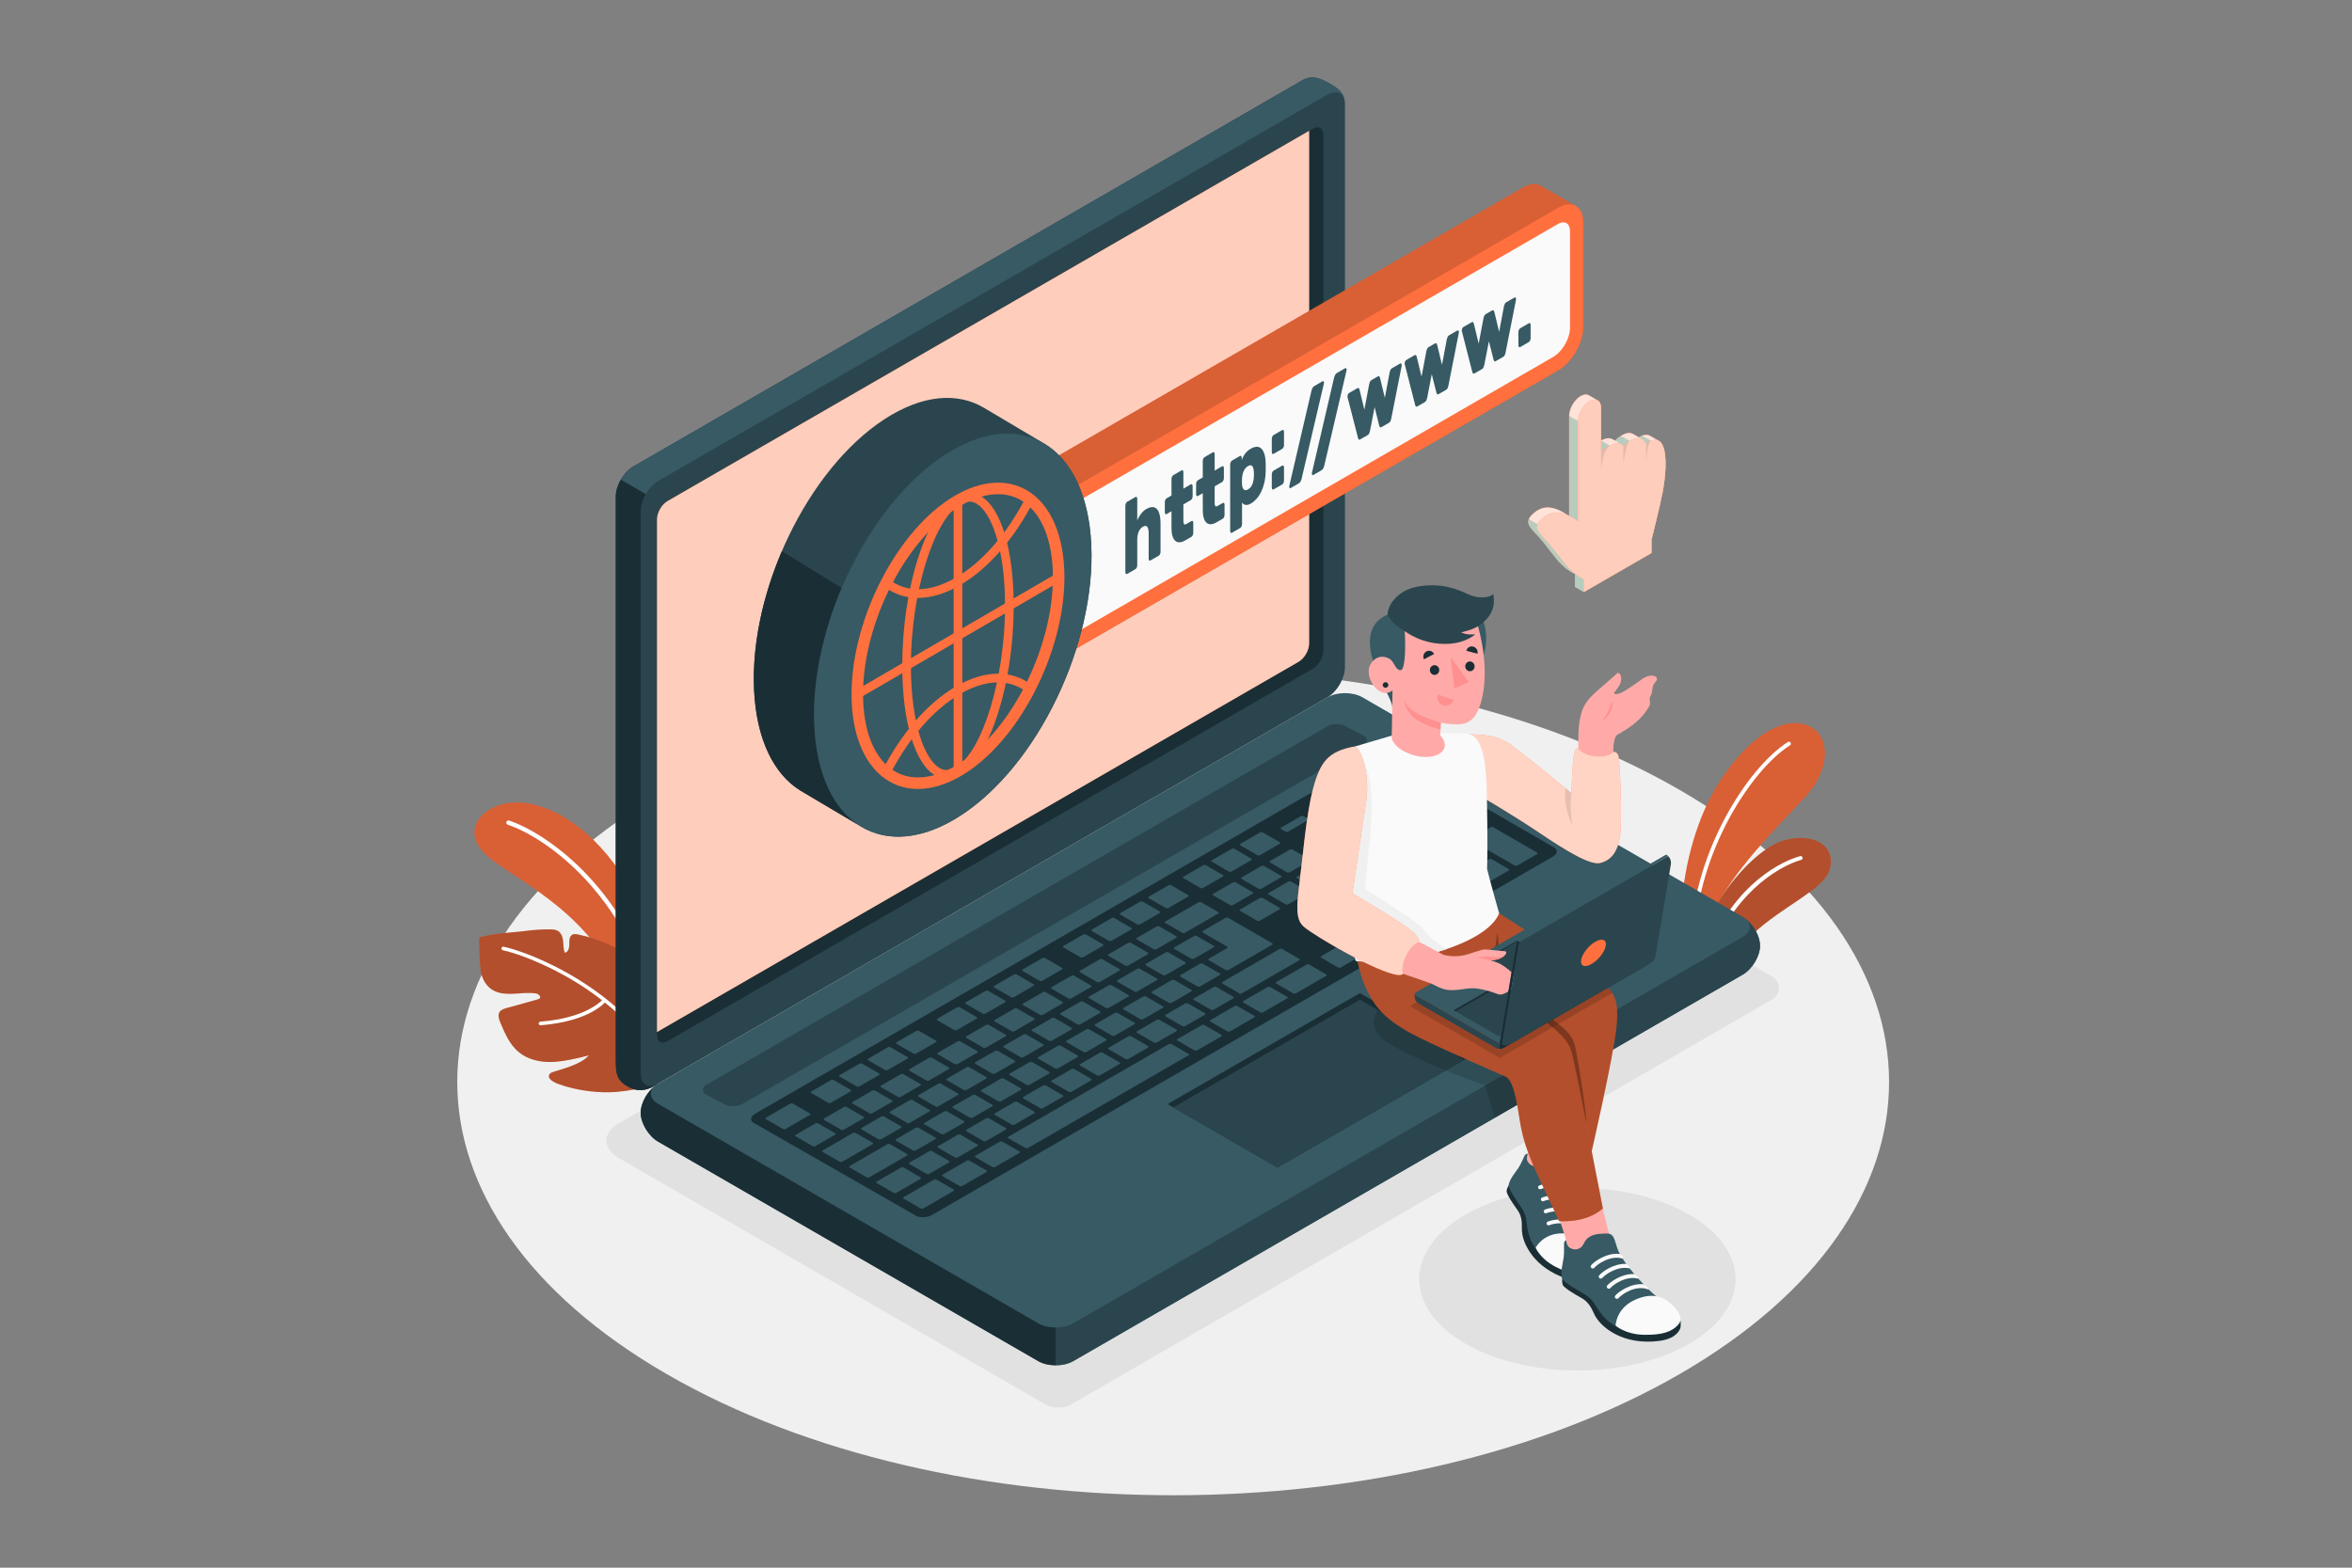 <?xml version="1.0" encoding="UTF-8" standalone="no"?><!DOCTYPE svg PUBLIC "-//W3C//DTD SVG 1.1//EN" "http://www.w3.org/Graphics/SVG/1.1/DTD/svg11.dtd"><svg width="100%" height="100%" viewBox="0 0 1938 1292" version="1.1" xmlns="http://www.w3.org/2000/svg" xmlns:xlink="http://www.w3.org/1999/xlink" xml:space="preserve" xmlns:serif="http://www.serif.com/" style="fill-rule:evenodd;clip-rule:evenodd;stroke-linejoin:round;stroke-miterlimit:2;"><rect x="0" y="0" width="1938" height="1292" fill="#808080" stroke="none"/><g id="Floor"><g><path d="M549.541,1132.55c-230.37,-133.006 -230.37,-348.649 0,-481.654c230.373,-133.004 603.879,-133.004 834.249,-0c230.371,133.005 230.371,348.648 0,481.654c-230.37,133.006 -603.876,133.006 -834.249,0" style="fill:#f0f0f0;fill-rule:nonzero;"/><path d="M861.685,1157.65l-351.71,-203.199c-13.72,-7.924 -13.72,-20.886 0,-28.808l569.478,-329.027c5.647,-3.262 14.894,-3.262 20.544,-0l360.338,208.204c7.247,4.187 7.245,14.646 -0.003,18.83l-578.103,334c-5.651,3.262 -14.894,3.262 -20.544,0" style="fill:#e1e1e1;fill-rule:nonzero;"/><path d="M1391.91,1001.01c50.905,29.391 50.905,77.042 0,106.432c-50.904,29.391 -133.44,29.391 -184.344,0c-50.907,-29.39 -50.907,-77.041 -0,-106.432c50.904,-29.391 133.44,-29.391 184.344,0" style="fill:#e1e1e1;fill-rule:nonzero;"/><path d="M546.282,836.388c0,-0 -0.741,-52.946 -22.741,-96.17c-22,-43.225 -55.258,-72.148 -88.384,-78.11c-33.123,-5.963 -63.147,22.072 -29.522,46.72c33.625,24.652 94.951,52.495 116.306,134.298l24.341,-6.738Z" style="fill:#ff703e;fill-rule:nonzero;"/><g opacity="0.15"><path d="M546.282,836.388c0,-0 -0.741,-52.946 -22.741,-96.17c-22,-43.225 -55.258,-72.148 -88.384,-78.11c-33.123,-5.963 -63.147,22.072 -29.522,46.72c33.625,24.652 94.951,52.495 116.306,134.298l24.341,-6.738Z" style="fill-rule:nonzero;"/></g><path d="M537.846,821.816c0.122,-0.01 0.243,-0.03 0.362,-0.067c0.953,-0.28 1.496,-1.277 1.213,-2.225c-26.595,-90.281 -90.065,-133.189 -119.912,-143.264c-0.933,-0.322 -1.952,0.191 -2.272,1.126c-0.315,0.94 0.186,1.955 1.126,2.272c29.234,9.869 91.442,52.016 117.623,140.878c0.243,0.831 1.034,1.347 1.86,1.28" style="fill:#fff;fill-rule:nonzero;"/><path d="M549.642,886.351c-12.297,7.074 -19.349,11.647 -41.906,13.547c-13.456,1.136 -31.663,-0.774 -47.368,-6.431c-4.184,-1.508 -10.655,-4.809 -7.017,-8.837c1.88,-2.081 24.001,-5.593 31.916,-14.902c-9.261,2.476 -21.442,5.291 -31.028,5.499c-9.586,0.211 -19.559,-2.088 -26.913,-8.237c-7.302,-6.106 -11.251,-15.224 -14.949,-23.994c-1.262,-2.993 -2.46,-6.664 -0.523,-9.273c1.233,-1.657 3.371,-2.31 5.36,-2.865c8.381,-2.332 16.759,-4.666 25.14,-6.997c5.469,-1.166 1.609,-4.782 -0.459,-5.087c-3.592,-0.533 -7.024,-0.521 -9.115,-0.409c-9.599,0.513 -20.199,2.321 -28.034,-3.247c-4.69,-3.333 -7.456,-8.852 -8.629,-14.484c-0.414,-1.982 -2.066,-27.886 -0.928,-28.198c6.238,-1.699 12.774,-2.605 19.18,-3.336c6.079,-0.697 12.002,-0.98 18.059,-1.799c6.838,-0.922 13.738,-1.376 20.638,-1.351c2.341,0.007 4.814,0.106 6.793,1.356c2.721,1.717 3.803,5.147 4.15,8.344c0.345,3.2 0.178,6.513 1.292,9.529c2.944,-0.255 3.906,-4.082 3.832,-7.036c-0.077,-2.957 -0.02,-6.645 2.646,-7.92c1.355,-0.647 2.947,-0.387 4.418,-0.084c9.368,1.917 18.505,4.958 27.153,9.03c3.959,1.863 7.91,4.018 10.757,7.34c4.204,4.9 5.444,11.699 5.482,18.155c0.037,6.458 -0.963,12.912 -0.541,19.353c5.052,-4.511 12.079,-18.23 12.632,-24.981c10.863,6.985 17.302,21.382 19.326,41.068c1.334,12.984 1.007,30.096 -0.796,43.263c-0.065,0.452 -0.166,2.751 -0.568,2.984" style="fill:#ff703e;fill-rule:nonzero;"/><g opacity="0.3"><path d="M549.642,886.351c-12.297,7.074 -19.349,11.647 -41.906,13.547c-13.456,1.136 -31.663,-0.774 -47.368,-6.431c-4.184,-1.508 -10.655,-4.809 -7.017,-8.837c1.88,-2.081 24.001,-5.593 31.916,-14.902c-9.261,2.476 -21.442,5.291 -31.028,5.499c-9.586,0.211 -19.559,-2.088 -26.913,-8.237c-7.302,-6.106 -11.251,-15.224 -14.949,-23.994c-1.262,-2.993 -2.46,-6.664 -0.523,-9.273c1.233,-1.657 3.371,-2.31 5.36,-2.865c8.381,-2.332 16.759,-4.666 25.14,-6.997c5.469,-1.166 1.609,-4.782 -0.459,-5.087c-3.592,-0.533 -7.024,-0.521 -9.115,-0.409c-9.599,0.513 -20.199,2.321 -28.034,-3.247c-4.69,-3.333 -7.456,-8.852 -8.629,-14.484c-0.414,-1.982 -2.066,-27.886 -0.928,-28.198c6.238,-1.699 12.774,-2.605 19.18,-3.336c6.079,-0.697 12.002,-0.98 18.059,-1.799c6.838,-0.922 13.738,-1.376 20.638,-1.351c2.341,0.007 4.814,0.106 6.793,1.356c2.721,1.717 3.803,5.147 4.15,8.344c0.345,3.2 0.178,6.513 1.292,9.529c2.944,-0.255 3.906,-4.082 3.832,-7.036c-0.077,-2.957 -0.02,-6.645 2.646,-7.92c1.355,-0.647 2.947,-0.387 4.418,-0.084c9.368,1.917 18.505,4.958 27.153,9.03c3.959,1.863 7.91,4.018 10.757,7.34c4.204,4.9 5.444,11.699 5.482,18.155c0.037,6.458 -0.963,12.912 -0.541,19.353c5.052,-4.511 12.079,-18.23 12.632,-24.981c10.863,6.985 17.302,21.382 19.326,41.068c1.334,12.984 1.007,30.096 -0.796,43.263c-0.065,0.452 -0.166,2.751 -0.568,2.984" style="fill-rule:nonzero;"/></g><path d="M547.61,883.902c-0.538,0 -1.057,-0.293 -1.322,-0.801c-35.185,-67.564 -113.028,-96.038 -131.944,-99.964c-0.807,-0.166 -1.325,-0.957 -1.156,-1.761c0.168,-0.803 0.97,-1.302 1.761,-1.156c19.212,3.989 98.252,32.901 133.978,101.505c0.382,0.729 0.096,1.627 -0.633,2.009c-0.22,0.114 -0.454,0.168 -0.684,0.168" style="fill:#fff;fill-rule:nonzero;"/><path d="M445.363,844.969c-0.769,-0 -1.419,-0.59 -1.484,-1.372c-0.062,-0.818 0.551,-1.535 1.369,-1.599c38.834,-3.051 51.394,-18.255 51.518,-18.409c0.508,-0.645 1.443,-0.746 2.086,-0.24c0.642,0.511 0.754,1.441 0.248,2.086c-0.526,0.667 -13.319,16.364 -53.618,19.531c-0.04,0.003 -0.08,0.003 -0.119,0.003" style="fill:#fff;fill-rule:nonzero;"/><path d="M1487.61,656.549c-17.211,18.825 -48.787,49.803 -67.141,79.715c-0.049,0.075 -0.099,0.149 -0.124,0.223c-7.167,11.732 -12.302,23.29 -13.715,33.881l-1.29,19.122l-7.862,-4.539l-1.315,-0.768l-3.249,-1.861c-4.656,-2.696 -7.577,-7.626 -7.724,-13.006c-1.262,-46.631 11.199,-86.268 23.25,-110.26c16.494,-32.764 47.398,-66.175 74.261,-62.901c24.974,3.051 28.918,34.153 4.909,60.394" style="fill:#ff703e;fill-rule:nonzero;"/><g opacity="0.15"><path d="M1487.61,656.549c-17.211,18.825 -48.787,49.803 -67.141,79.715c-0.049,0.075 -0.099,0.149 -0.124,0.223c-7.167,11.732 -12.302,23.29 -13.715,33.881l-1.29,19.122l-7.862,-4.539l-1.315,-0.768l-3.249,-1.861c-4.656,-2.696 -7.577,-7.626 -7.724,-13.006c-1.262,-46.631 11.199,-86.268 23.25,-110.26c16.494,-32.764 47.398,-66.175 74.261,-62.901c24.974,3.051 28.918,34.153 4.909,60.394" style="fill-rule:nonzero;"/></g><path d="M1474.93,614.236c-32.888,20.784 -79.837,93.232 -78.773,169.946l-3.247,-1.86c-0.275,-77.185 47.073,-149.807 80.286,-170.815c0.766,-0.496 1.761,-0.248 2.23,0.521c0.474,0.744 0.25,1.736 -0.496,2.208" style="fill:#fff;fill-rule:nonzero;"/><path d="M1507.1,718.009c-5.732,15.551 -38.419,29.043 -62.554,51.49c-6.34,5.913 -11.868,12.004 -16.551,17.989c-4.668,5.97 -13.024,7.56 -19.584,3.762l-2.877,-1.661l-0.198,-0.099l-7.863,-4.539c4.663,-17.56 13.046,-34.203 22.868,-48.464c0.023,-0.075 0.075,-0.149 0.122,-0.224c15.975,-23.165 35.693,-39.907 49.458,-43.702c27.06,-7.44 44.05,6.771 37.179,25.448" style="fill:#ff703e;fill-rule:nonzero;"/><g opacity="0.3"><path d="M1507.1,718.009c-5.732,15.551 -38.419,29.043 -62.554,51.49c-6.34,5.913 -11.868,12.004 -16.551,17.989c-4.668,5.97 -13.024,7.56 -19.584,3.762l-2.877,-1.661l-0.198,-0.099l-7.863,-4.539c4.663,-17.56 13.046,-34.203 22.868,-48.464c0.023,-0.075 0.075,-0.149 0.122,-0.224c15.975,-23.165 35.693,-39.907 49.458,-43.702c27.06,-7.44 44.05,6.771 37.179,25.448" style="fill-rule:nonzero;"/></g><path d="M1484.11,708.658c-19.767,5.581 -58.062,29.689 -75.697,82.592l-2.877,-1.661c17.882,-53.549 55.954,-77.905 77.706,-84.031c0.893,-0.248 1.739,0.248 1.984,1.116c0.248,0.868 -0.245,1.761 -1.116,1.984" style="fill:#fff;fill-rule:nonzero;"/><path d="M527.908,917.003c0,8.606 6.444,19.301 14.388,23.89l313.221,180.874c7.946,4.589 20.829,4.589 28.773,0l551.55,-318.436c7.945,-4.589 14.388,-15.284 14.388,-23.89c0,-8.609 -6.441,-19.304 -14.388,-23.89l-313.22,-180.875c-7.947,-4.588 -20.829,-4.588 -28.776,0l-551.55,318.437c-7.947,4.586 -14.386,15.283 -14.386,23.89" style="fill:#375a64;fill-rule:nonzero;"/><path d="M1450.24,779.442c0,8.614 -6.449,19.294 -14.393,23.883l-551.56,318.454c-3.971,2.269 -9.182,3.43 -14.365,3.43l-0,-31.157c5.183,-0 10.394,-1.161 14.365,-3.455l551.56,-318.427c6.96,-4.01 7.83,-10.218 2.609,-14.782c6.685,5.194 11.784,14.418 11.784,22.054" style="fill:#2b454e;fill-rule:nonzero;"/><path d="M869.911,1094.07l0,31.132c-5.216,-0 -10.432,-1.129 -14.385,-3.423l-313.236,-180.882c-7.942,-4.586 -14.388,-15.283 -14.388,-23.89c0,-8.073 5.682,-17.974 12.925,-22.957c-6.446,4.618 -5.948,11.394 1.463,15.683l313.236,180.882c3.953,2.292 9.169,3.455 14.385,3.455" style="fill:#1a2e35;fill-rule:nonzero;"/><path d="M514.412,893.627c-7.031,-4.961 -7.046,-11.57 -7.046,-20.745l-0.005,-463.499c-0,-9.174 6.441,-20.33 14.388,-24.916l551.547,-318.437c7.947,-4.588 15.276,-1.265 22.732,3.038c7.451,4.306 12.203,8.017 12.203,17.191l-0,463.499c-0,9.174 -6.439,20.33 -14.386,24.919l-551.552,318.434c-12.027,8.11 -20.227,5.915 -27.881,0.516" style="fill:#2b454e;fill-rule:nonzero;"/><path d="M542.293,893.118c-12.024,8.096 -20.239,5.906 -27.88,0.501c-7.024,-4.953 -7.047,-11.57 -7.047,-20.737l0,-463.492c0,-4.593 1.62,-9.665 4.189,-14.164l20.549,11.952c-2.597,4.474 -4.191,9.547 -4.191,14.118l-0,463.513c-0,9.167 6.428,12.88 14.38,8.309" style="fill:#1a2e35;fill-rule:nonzero;"/><path d="M1108.24,86.247c-0,-9.155 -6.449,-12.87 -14.393,-8.304l-551.56,318.451c-3.971,2.297 -7.582,6.241 -10.162,10.755l-20.529,-11.94l-0.027,-0c2.607,-4.514 6.218,-8.46 10.189,-10.757l551.532,-318.427c7.945,-4.591 15.274,-1.27 22.727,3.039c7.453,4.308 12.223,8.028 12.223,17.183" style="fill:#375a64;fill-rule:nonzero;"/><path d="M550.032,412.984l531.765,-306.933c4.769,-2.753 8.631,-0.521 8.631,4.983l0,425.129c0,5.504 -3.862,12.198 -8.631,14.951l-531.765,306.929c-4.767,2.753 -8.632,0.52 -8.632,-4.983l0,-425.125c0,-5.503 3.865,-12.198 8.632,-14.951" style="fill:#1a2e35;fill-rule:nonzero;"/><path d="M550.032,412.984c-4.767,2.753 -8.632,9.448 -8.632,14.951l0,422.56l528.638,-305.122c4.767,-2.754 8.631,-9.448 8.631,-14.951l0,-422.565l-528.637,305.127Z" style="fill:#ff703e;fill-rule:nonzero;"/><g opacity="0.65"><path d="M550.032,412.984c-4.767,2.753 -8.632,9.448 -8.632,14.951l0,422.56l528.638,-305.122c4.767,-2.754 8.631,-9.448 8.631,-14.951l0,-422.565l-528.637,305.127Z" style="fill:#fff;fill-rule:nonzero;"/></g><path d="M582.106,893.962l511.96,-295.576c3.971,-2.294 10.412,-2.294 14.385,0.003l14.894,7.822c3.974,2.295 3.974,6.012 0,8.307l-512.035,295.529c-3.973,2.291 -10.414,2.291 -14.387,-0l-14.817,-7.778c-3.974,-2.295 -3.974,-6.012 -0,-8.307" style="fill:#2b454e;fill-rule:nonzero;"/><path d="M622.261,917.84l511.953,-295.579c3.973,-2.294 9.859,-2.614 13.145,-0.717l133.251,76.94c3.292,1.895 2.733,5.293 -1.24,7.587l-511.355,295.177c-3.974,2.294 -9.867,2.624 -13.163,0.737l-133.819,-76.578c-3.294,-1.885 -2.746,-5.273 1.228,-7.567" style="fill:#1a2e35;fill-rule:nonzero;"/><path d="M890.336,788.953c0.558,0.322 1.562,0.265 2.242,-0.129l16.03,-9.254c0.682,-0.394 0.783,-0.972 0.225,-1.295l-14.142,-8.165c-0.556,-0.322 -1.563,-0.263 -2.242,0.129l-16.03,9.257c-0.68,0.391 -0.779,0.972 -0.221,1.292l14.138,8.165Zm192.345,-117.041c0.556,0.323 1.561,0.266 2.243,-0.126l16.029,-9.256c0.68,-0.392 0.779,-0.973 0.221,-1.295l-3.762,-2.173c-0.558,-0.322 -1.563,-0.265 -2.245,0.129l-16.03,9.254c-0.677,0.394 -0.779,0.975 -0.221,1.297l3.765,2.17Zm122.081,42.013l16.03,-9.256c0.684,-0.394 0.783,-0.972 0.225,-1.295l-14.14,-8.162c-0.558,-0.325 -1.562,-0.266 -2.242,0.126l-16.03,9.254c-0.682,0.394 -0.781,0.975 -0.223,1.295l14.138,8.165c0.558,0.322 1.562,0.265 2.242,-0.127m-45.525,-51.914c0.56,0.32 1.562,0.263 2.242,-0.129l16.03,-9.254c0.684,-0.394 0.781,-0.972 0.225,-1.294l-14.139,-8.165c-0.558,-0.323 -1.563,-0.266 -2.243,0.126l-16.029,9.257c-0.685,0.394 -0.784,0.974 -0.224,1.294l14.138,8.165Zm-29.704,-17.151c0.561,0.323 1.563,0.266 2.245,-0.126l16.03,-9.254c0.679,-0.394 0.781,-0.975 0.221,-1.295l-3.763,-2.175c-0.558,-0.32 -1.563,-0.265 -2.242,0.129l-16.03,9.254c-0.682,0.394 -0.781,0.975 -0.223,1.297l3.762,2.17Zm-70.282,40.58c0.558,0.322 1.562,0.265 2.244,-0.129l16.03,-9.257c0.68,-0.392 0.779,-0.969 0.223,-1.292l-3.765,-2.175c-0.558,-0.32 -1.562,-0.263 -2.239,0.129l-16.03,9.256c-0.685,0.392 -0.784,0.972 -0.226,1.295l3.763,2.173Zm-122.058,76.461c0.555,0.322 1.56,0.265 2.242,-0.127l16.03,-9.256c0.679,-0.392 0.778,-0.972 0.22,-1.295l-14.137,-8.162c-0.558,-0.323 -1.563,-0.266 -2.242,0.126l-16.03,9.257c-0.682,0.391 -0.781,0.972 -0.223,1.294l14.14,8.163Zm-23.429,13.527c0.558,0.32 1.563,0.263 2.242,-0.129l16.03,-9.254c0.68,-0.394 0.781,-0.975 0.223,-1.297l-14.14,-8.162c-0.558,-0.323 -1.562,-0.266 -2.242,0.129l-16.03,9.253c-0.682,0.397 -0.778,0.973 -0.223,1.295l14.14,8.165Zm98.888,-57.095c0.558,0.325 1.562,0.265 2.247,-0.127l16.027,-9.256c0.68,-0.392 0.781,-0.972 0.221,-1.292l-14.14,-8.165c-0.556,-0.323 -1.56,-0.266 -2.24,0.126l-16.03,9.256c-0.679,0.395 -0.781,0.973 -0.225,1.295l14.14,8.163Zm-52.034,30.043c0.559,0.322 1.563,0.265 2.245,-0.129l16.03,-9.254c0.68,-0.392 0.781,-0.975 0.221,-1.297l-14.138,-8.163c-0.558,-0.319 -1.562,-0.262 -2.244,0.132l-16.028,9.254c-0.682,0.392 -0.781,0.972 -0.223,1.294l14.137,8.163Zm75.465,-43.568c0.555,0.322 1.562,0.263 2.239,-0.129l16.03,-9.254c0.682,-0.394 0.781,-0.975 0.226,-1.295l-14.14,-8.165c-0.561,-0.322 -1.563,-0.262 -2.245,0.129l-16.03,9.257c-0.679,0.392 -0.781,0.972 -0.22,1.294l14.14,8.163Zm-46.857,27.049c0.558,0.323 1.562,0.268 2.242,-0.126l16.03,-9.254c0.682,-0.392 0.781,-0.975 0.223,-1.297l-14.14,-8.16c-0.558,-0.325 -1.563,-0.268 -2.242,0.126l-16.03,9.254c-0.682,0.395 -0.781,0.975 -0.223,1.297l14.14,8.16Zm116.881,-73.469c0.558,0.322 1.563,0.265 2.243,-0.129l16.029,-9.254c0.682,-0.392 0.782,-0.972 0.224,-1.295l-3.763,-2.175c-0.558,-0.323 -1.562,-0.263 -2.245,0.131l-16.029,9.254c-0.678,0.392 -0.779,0.972 -0.221,1.295l3.762,2.173Zm-129.454,187.236l16.033,-9.256c0.677,-0.392 0.778,-0.973 0.22,-1.295l-14.14,-8.162c-0.558,-0.323 -1.562,-0.266 -2.242,0.128l-16.03,9.254c-0.682,0.392 -0.781,0.973 -0.223,1.295l14.138,8.165c0.56,0.32 1.562,0.263 2.244,-0.129m-46.854,27.05l16.03,-9.254c0.679,-0.392 0.781,-0.972 0.223,-1.295l-14.14,-8.165c-0.558,-0.32 -1.562,-0.263 -2.245,0.132l-16.027,9.253c-0.682,0.392 -0.781,0.973 -0.223,1.295l14.14,8.165c0.558,0.32 1.562,0.263 2.242,-0.131m23.426,-13.525l16.03,-9.254c0.682,-0.394 0.783,-0.975 0.223,-1.297l-14.14,-8.163c-0.556,-0.322 -1.56,-0.263 -2.242,0.129l-16.03,9.257c-0.68,0.391 -0.781,0.969 -0.223,1.292l14.14,8.165c0.558,0.322 1.565,0.263 2.242,-0.129m-93.709,54.101l16.03,-9.253c0.682,-0.392 0.781,-0.973 0.221,-1.295l-14.138,-8.163c-0.558,-0.322 -1.562,-0.265 -2.244,0.129l-16.028,9.254c-0.682,0.392 -0.781,0.972 -0.223,1.295l14.137,8.165c0.561,0.32 1.563,0.263 2.245,-0.132m46.854,-27.052l16.03,-9.251c0.682,-0.394 0.782,-0.975 0.224,-1.295l-14.14,-8.165c-0.558,-0.322 -1.56,-0.265 -2.242,0.129l-16.03,9.254c-0.68,0.392 -0.782,0.975 -0.224,1.297l14.14,8.163c0.558,0.322 1.563,0.265 2.242,-0.132m-23.425,13.528l16.029,-9.254c0.68,-0.395 0.779,-0.972 0.221,-1.295l-14.137,-8.162c-0.558,-0.325 -1.563,-0.266 -2.245,0.126l-16.03,9.256c-0.679,0.392 -0.779,0.973 -0.223,1.295l14.142,8.163c0.556,0.322 1.56,0.265 2.243,-0.129m220.935,-128.723c0.556,0.323 1.563,0.266 2.242,-0.129l16.03,-9.256c0.68,-0.392 0.779,-0.972 0.223,-1.292l-14.14,-8.163c-0.558,-0.325 -1.562,-0.265 -2.244,0.127l-16.03,9.254c-0.68,0.394 -0.779,0.974 -0.223,1.297l14.142,8.162Zm-103.798,61.094l16.03,-9.254c0.679,-0.394 0.778,-0.972 0.223,-1.295l-14.14,-8.165c-0.558,-0.322 -1.563,-0.263 -2.245,0.129l-16.03,9.257c-0.679,0.391 -0.778,0.972 -0.22,1.292l14.14,8.165c0.555,0.322 1.56,0.265 2.242,-0.129m135.59,-103.96l16.03,-9.254c0.679,-0.394 0.781,-0.974 0.223,-1.294l-14.137,-8.165c-0.561,-0.323 -1.565,-0.263 -2.245,0.129l-16.03,9.253c-0.682,0.395 -0.781,0.973 -0.223,1.295l14.14,8.165c0.555,0.323 1.562,0.263 2.242,-0.129m19.996,12.967c0.555,0.322 1.56,0.263 2.242,-0.129l16.027,-9.254c0.682,-0.394 0.781,-0.972 0.226,-1.297l-14.142,-8.163c-0.556,-0.322 -1.561,-0.263 -2.243,0.129l-16.029,9.257c-0.68,0.392 -0.779,0.972 -0.224,1.294l14.143,8.163Zm-132.16,77.465l46.857,-27.049c0.679,-0.395 0.778,-0.975 0.223,-1.295l-14.14,-8.165c-0.558,-0.32 -1.56,-0.265 -2.245,0.129l-46.852,27.052c-0.684,0.392 -0.783,0.972 -0.223,1.297l14.138,8.16c0.56,0.323 1.562,0.268 2.242,-0.129m61.569,-86.898l16.028,-9.253c0.682,-0.392 0.781,-0.975 0.223,-1.298l-14.14,-8.162c-0.556,-0.322 -1.563,-0.265 -2.242,0.129l-16.03,9.256c-0.682,0.392 -0.779,0.973 -0.223,1.295l14.137,8.162c0.561,0.323 1.563,0.263 2.247,-0.129m96.259,-4.221l16.03,-9.254c0.679,-0.394 0.781,-0.974 0.223,-1.297l-14.14,-8.162c-0.558,-0.323 -1.56,-0.266 -2.245,0.129l-16.027,9.253c-0.68,0.392 -0.781,0.973 -0.223,1.295l14.14,8.163c0.555,0.322 1.562,0.265 2.242,-0.127m-50.865,37.549c-0.556,-0.323 -1.563,-0.263 -2.242,0.131l-16.03,9.254c-0.68,0.392 -0.779,0.972 -0.223,1.295l14.14,8.162c0.558,0.322 1.562,0.263 2.244,-0.129l16.028,-9.254c0.682,-0.392 0.778,-0.972 0.223,-1.294l-14.14,-8.165Zm-83.845,48.409c-0.558,-0.322 -1.56,-0.265 -2.245,0.129l-19.727,11.389c-0.68,0.395 -0.779,0.975 -0.224,1.295l14.143,8.165c0.555,0.322 1.56,0.263 2.242,-0.129l19.728,-11.389c0.679,-0.395 0.779,-0.975 0.223,-1.297l-14.14,-8.163Zm-247.839,143.091c-0.558,-0.323 -1.562,-0.266 -2.242,0.129l-19.73,11.389c-0.68,0.392 -0.779,0.972 -0.221,1.295l14.137,8.164c0.558,0.323 1.563,0.263 2.245,-0.128l19.728,-11.392c0.682,-0.392 0.781,-0.973 0.223,-1.295l-14.14,-8.162Zm193.586,-111.768c-0.558,-0.322 -1.562,-0.263 -2.245,0.129l-19.727,11.389c-0.68,0.395 -0.782,0.975 -0.224,1.298l14.143,8.162c0.553,0.322 1.557,0.265 2.242,-0.129l19.728,-11.392c0.679,-0.392 0.779,-0.969 0.221,-1.292l-14.138,-8.165Zm-166.459,96.105c-0.558,-0.323 -1.563,-0.263 -2.242,0.129l-19.731,11.389c-0.679,0.394 -0.779,0.975 -0.221,1.297l14.138,8.163c0.558,0.322 1.562,0.265 2.244,-0.129l19.731,-11.392c0.679,-0.392 0.779,-0.97 0.221,-1.292l-14.14,-8.165Zm139.333,-80.442c-0.558,-0.325 -1.563,-0.266 -2.243,0.126l-131.934,76.174c-0.679,0.394 -0.781,0.972 -0.223,1.294l14.14,8.163c0.555,0.322 1.56,0.265 2.242,-0.127l131.932,-76.17c0.684,-0.397 0.784,-0.975 0.223,-1.298l-14.137,-8.162Zm113.436,-65.496c-0.555,-0.32 -1.56,-0.263 -2.242,0.129l-24.658,14.239c-0.683,0.392 -0.784,0.972 -0.226,1.295l14.14,8.162c0.558,0.323 1.562,0.266 2.242,-0.126l24.663,-14.239c0.68,-0.395 0.779,-0.973 0.224,-1.295l-14.143,-8.165Zm-59.183,34.173c-0.556,-0.325 -1.563,-0.266 -2.243,0.129l-19.727,11.389c-0.685,0.392 -0.784,0.972 -0.224,1.295l14.138,8.162c0.56,0.323 1.562,0.266 2.242,-0.126l19.73,-11.392c0.68,-0.392 0.782,-0.975 0.221,-1.295l-14.137,-8.162Zm247.181,-126.384l-36.378,-21.002c-0.555,-0.323 -1.562,-0.266 -2.242,0.129l-16.03,9.253c-0.679,0.395 -0.778,0.975 -0.223,1.295l36.378,21.003c0.558,0.322 1.56,0.263 2.242,-0.127l16.03,-9.256c0.682,-0.392 0.781,-0.972 0.223,-1.295m-37.566,5.363c-0.56,-0.325 -1.562,-0.266 -2.242,0.126l-16.032,9.256c-0.68,0.392 -0.781,0.975 -0.221,1.295l14.138,8.163c0.56,0.322 1.562,0.265 2.242,-0.129l16.03,-9.254c0.682,-0.395 0.781,-0.972 0.223,-1.295l-14.138,-8.162Zm-122.07,70.476c-0.561,-0.323 -1.563,-0.266 -2.242,0.129l-16.03,9.254c-0.685,0.394 -0.784,0.974 -0.223,1.297l14.137,8.162c0.561,0.323 1.563,0.266 2.242,-0.129l16.03,-9.256c0.682,-0.392 0.784,-0.972 0.223,-1.292l-14.137,-8.165Zm-270.957,148.252l16.03,-9.254c0.682,-0.394 0.781,-0.975 0.223,-1.297l-14.14,-8.163c-0.558,-0.322 -1.56,-0.265 -2.242,0.129l-16.03,9.257c-0.68,0.391 -0.779,0.972 -0.223,1.294l14.14,8.163c0.558,0.322 1.562,0.265 2.242,-0.129m317.811,-175.304c-0.558,-0.323 -1.56,-0.266 -2.244,0.129l-16.03,9.254c-0.68,0.394 -0.779,0.972 -0.221,1.297l14.14,8.162c0.556,0.323 1.563,0.266 2.242,-0.129l16.03,-9.254c0.68,-0.394 0.779,-0.974 0.223,-1.297l-14.14,-8.162Zm51.788,-29.9c-0.558,-0.322 -1.563,-0.263 -2.245,0.129l-39.456,22.781c-0.679,0.392 -0.778,0.973 -0.223,1.295l14.14,8.163c0.558,0.322 1.563,0.265 2.245,-0.129l39.456,-22.781c0.679,-0.392 0.778,-0.973 0.223,-1.295l-14.14,-8.163Zm-476.302,160.304c0.558,0.322 1.562,0.265 2.242,-0.127l16.03,-9.256c0.682,-0.392 0.781,-0.972 0.223,-1.295l-14.14,-8.162c-0.558,-0.323 -1.562,-0.266 -2.242,0.129l-16.03,9.254c-0.679,0.394 -0.779,0.972 -0.223,1.294l14.14,8.163Zm23.428,-13.525c0.558,0.322 1.563,0.263 2.243,-0.129l16.029,-9.254c0.682,-0.394 0.779,-0.975 0.224,-1.294l-14.14,-8.165c-0.558,-0.323 -1.563,-0.263 -2.242,0.129l-16.03,9.253c-0.682,0.395 -0.782,0.973 -0.224,1.295l14.14,8.165Zm18.848,103.806c-0.558,-0.32 -1.563,-0.266 -2.242,0.129l-24.661,14.239c-0.683,0.392 -0.782,0.972 -0.224,1.295l14.14,8.162c0.558,0.323 1.56,0.265 2.242,-0.129l24.661,-14.237c0.683,-0.394 0.782,-0.972 0.224,-1.297l-14.14,-8.162Zm14.772,-123.216c0.558,0.32 1.563,0.262 2.245,-0.132l16.027,-9.254c0.682,-0.392 0.781,-0.972 0.223,-1.294l-14.137,-8.163c-0.558,-0.322 -1.563,-0.265 -2.245,0.129l-16.03,9.254c-0.682,0.394 -0.778,0.975 -0.22,1.297l14.137,8.163Zm46.857,-27.055c0.558,0.325 1.56,0.268 2.242,-0.126l16.03,-9.254c0.68,-0.395 0.781,-0.975 0.223,-1.297l-14.14,-8.163c-0.558,-0.32 -1.562,-0.265 -2.242,0.129l-16.03,9.254c-0.682,0.394 -0.781,0.972 -0.225,1.297l14.142,8.16Zm-127.333,73.515c0.558,0.322 1.565,0.267 2.242,-0.127l16.029,-9.254c0.683,-0.394 0.784,-0.974 0.226,-1.297l-14.142,-8.162c-0.556,-0.323 -1.56,-0.266 -2.242,0.129l-16.03,9.253c-0.68,0.395 -0.779,0.975 -0.223,1.295l14.14,8.163Zm103.905,-59.988c0.558,0.323 1.562,0.266 2.242,-0.126l16.03,-9.256c0.682,-0.392 0.781,-0.973 0.22,-1.295l-14.137,-8.163c-0.558,-0.325 -1.563,-0.265 -2.242,0.127l-16.03,9.254c-0.682,0.394 -0.781,0.974 -0.223,1.297l14.14,8.162Zm46.854,-27.052c0.555,0.325 1.562,0.266 2.242,-0.126l16.03,-9.257c0.68,-0.391 0.781,-0.972 0.223,-1.294l-14.137,-8.163c-0.558,-0.322 -1.565,-0.263 -2.247,0.129l-16.028,9.254c-0.679,0.394 -0.781,0.972 -0.223,1.295l14.14,8.162Zm-98.084,161.968l-14.142,-8.163c-0.556,-0.322 -1.56,-0.265 -2.24,0.129l-19.73,11.39c-0.682,0.394 -0.782,0.974 -0.221,1.294l14.137,8.165c0.558,0.323 1.563,0.263 2.242,-0.129l19.731,-11.391c0.679,-0.392 0.779,-0.973 0.223,-1.295m-11.141,-19.244l-14.138,-8.165c-0.558,-0.32 -1.562,-0.263 -2.244,0.131l-30.825,17.796c-0.682,0.394 -0.781,0.972 -0.223,1.295l14.137,8.165c0.558,0.322 1.563,0.262 2.245,-0.129l30.825,-17.796c0.682,-0.397 0.781,-0.975 0.223,-1.297m-64.96,-42.157c0.555,0.322 1.562,0.263 2.242,-0.129l16.03,-9.256c0.679,-0.392 0.781,-0.97 0.223,-1.293l-14.14,-8.165c-0.556,-0.322 -1.563,-0.263 -2.245,0.129l-16.027,9.257c-0.682,0.392 -0.781,0.972 -0.223,1.294l14.14,8.163Zm-15.125,8.733l-14.14,-8.163c-0.558,-0.322 -1.56,-0.265 -2.242,0.127l-19.73,11.392c-0.68,0.391 -0.782,0.974 -0.221,1.294l14.137,8.165c0.558,0.32 1.563,0.263 2.242,-0.131l19.731,-11.39c0.682,-0.391 0.781,-0.974 0.223,-1.294m51.683,24.143l-14.139,-8.163c-0.559,-0.32 -1.563,-0.265 -2.243,0.132l-24.661,14.236c-0.682,0.392 -0.781,0.972 -0.223,1.295l14.14,8.162c0.558,0.323 1.56,0.266 2.242,-0.129l24.661,-14.236c0.682,-0.395 0.781,-0.975 0.223,-1.297m-30.866,-7.855l-14.14,-8.163c-0.561,-0.32 -1.563,-0.263 -2.245,0.129l-16.03,9.256c-0.679,0.392 -0.778,0.97 -0.22,1.295l14.137,8.163c0.558,0.322 1.563,0.265 2.245,-0.129l16.027,-9.254c0.682,-0.395 0.781,-0.975 0.226,-1.297m124.439,6.352l16.03,-9.254c0.679,-0.392 0.778,-0.973 0.223,-1.295l-14.14,-8.162c-0.558,-0.323 -1.563,-0.266 -2.245,0.128l-16.03,9.254c-0.679,0.392 -0.778,0.973 -0.22,1.295l14.137,8.165c0.558,0.32 1.563,0.263 2.245,-0.131m30.608,-87.687l-16.027,9.256c-0.682,0.394 -0.781,0.972 -0.223,1.295l14.14,8.165c0.555,0.32 1.562,0.263 2.242,-0.129l16.03,-9.256c0.679,-0.392 0.781,-0.973 0.223,-1.295l-14.14,-8.163c-0.555,-0.322 -1.562,-0.263 -2.245,0.127m-23.423,13.527l-16.03,9.256c-0.682,0.392 -0.784,0.973 -0.226,1.293l14.14,8.165c0.558,0.32 1.563,0.265 2.245,-0.129l16.027,-9.254c0.682,-0.395 0.782,-0.975 0.226,-1.297l-14.142,-8.163c-0.558,-0.32 -1.56,-0.265 -2.24,0.129m93.706,-54.104l-16.027,9.256c-0.682,0.392 -0.781,0.972 -0.223,1.295l14.137,8.165c0.558,0.32 1.563,0.263 2.245,-0.132l16.03,-9.253c0.682,-0.395 0.778,-0.973 0.22,-1.295l-14.137,-8.165c-0.558,-0.322 -1.563,-0.263 -2.245,0.129m-46.854,27.052l-16.03,9.256c-0.68,0.392 -0.781,0.973 -0.223,1.295l14.14,8.162c0.558,0.323 1.565,0.263 2.242,-0.128l16.03,-9.254c0.682,-0.395 0.784,-0.975 0.225,-1.295l-14.139,-8.165c-0.559,-0.322 -1.563,-0.263 -2.245,0.129m23.428,-13.525l-16.029,9.254c-0.683,0.394 -0.782,0.972 -0.224,1.297l14.14,8.163c0.558,0.322 1.56,0.263 2.242,-0.132l16.03,-9.254c0.682,-0.391 0.781,-0.972 0.223,-1.294l-14.14,-8.163c-0.558,-0.322 -1.56,-0.265 -2.242,0.129m-93.708,54.102l-16.03,9.256c-0.682,0.392 -0.784,0.972 -0.223,1.295l14.139,8.165c0.558,0.32 1.563,0.263 2.243,-0.132l16.029,-9.253c0.68,-0.392 0.779,-0.973 0.221,-1.295l-14.137,-8.165c-0.558,-0.32 -1.563,-0.263 -2.242,0.129m-23.431,13.527l-16.028,9.254c-0.679,0.392 -0.778,0.972 -0.223,1.297l14.14,8.163c0.558,0.32 1.563,0.265 2.242,-0.132l16.03,-9.251c0.682,-0.395 0.781,-0.975 0.223,-1.297l-14.14,-8.163c-0.558,-0.32 -1.562,-0.263 -2.244,0.129m75.389,0.811l16.028,-9.254c0.682,-0.394 0.781,-0.972 0.225,-1.294l-14.139,-8.165c-0.559,-0.32 -1.563,-0.263 -2.245,0.131l-16.027,9.254c-0.683,0.392 -0.782,0.972 -0.224,1.295l14.138,8.162c0.558,0.323 1.562,0.266 2.244,-0.129m-23.428,13.527l16.03,-9.253c0.682,-0.395 0.781,-0.973 0.223,-1.295l-14.14,-8.165c-0.556,-0.322 -1.562,-0.265 -2.245,0.129l-16.027,9.254c-0.682,0.394 -0.781,0.972 -0.223,1.294l14.14,8.163c0.558,0.325 1.562,0.265 2.242,-0.127m-23.429,13.525l16.03,-9.254c0.682,-0.391 0.782,-0.972 0.226,-1.297l-14.142,-8.16c-0.558,-0.322 -1.56,-0.268 -2.242,0.129l-16.03,9.252c-0.68,0.394 -0.782,0.974 -0.224,1.294l14.143,8.163c0.555,0.322 1.56,0.268 2.239,-0.127m-51.958,-14.338l-16.03,9.256c-0.68,0.392 -0.781,0.972 -0.223,1.295l14.14,8.162c0.558,0.323 1.562,0.266 2.242,-0.129l16.03,-9.253c0.682,-0.395 0.781,-0.973 0.223,-1.295l-14.14,-8.165c-0.556,-0.322 -1.56,-0.263 -2.242,0.129m26.288,27.995c0.558,0.319 1.565,0.262 2.245,-0.132l16.029,-9.254c0.68,-0.392 0.779,-0.972 0.221,-1.294l-14.137,-8.163c-0.558,-0.322 -1.563,-0.265 -2.242,0.127l-16.03,9.256c-0.682,0.392 -0.782,0.972 -0.224,1.295l14.138,8.165Zm184.56,-149.728l-16.03,9.256c-0.682,0.395 -0.778,0.972 -0.22,1.295l14.137,8.162c0.558,0.323 1.563,0.266 2.242,-0.126l16.032,-9.256c0.68,-0.395 0.779,-0.973 0.219,-1.295l-14.138,-8.163c-0.555,-0.322 -1.562,-0.265 -2.242,0.127m196.448,-70.248c0.556,0.322 1.56,0.265 2.242,-0.129l16.03,-9.254c0.68,-0.394 0.781,-0.972 0.223,-1.295l-14.139,-8.165c-0.559,-0.32 -1.563,-0.263 -2.243,0.129l-16.029,9.257c-0.683,0.391 -0.784,0.972 -0.224,1.294l14.14,8.163Zm-219.874,83.773l-16.032,9.256c-0.68,0.394 -0.779,0.975 -0.221,1.295l14.14,8.162c0.556,0.323 1.56,0.266 2.24,-0.126l16.032,-9.254c0.68,-0.395 0.779,-0.975 0.221,-1.297l-14.14,-8.163c-0.556,-0.322 -1.56,-0.265 -2.24,0.127m176.321,-101.797l-16.027,9.254c-0.682,0.392 -0.784,0.974 -0.226,1.294l14.142,8.163c0.556,0.322 1.56,0.265 2.243,-0.129l16.027,-9.254c0.682,-0.394 0.784,-0.972 0.223,-1.295l-14.137,-8.165c-0.558,-0.32 -1.563,-0.263 -2.245,0.132m54.032,-30.029l36.376,21.003c0.555,0.32 1.562,0.263 2.242,-0.129l16.03,-9.254c0.679,-0.394 0.778,-0.974 0.223,-1.297l-36.376,-21.002c-0.56,-0.32 -1.562,-0.263 -2.247,0.131l-16.027,9.254c-0.68,0.392 -0.781,0.972 -0.221,1.294m-4.935,2.848c-0.556,-0.323 -1.563,-0.266 -2.243,0.129l-16.029,9.254c-0.678,0.391 -0.779,0.972 -0.224,1.294l14.143,8.163c0.555,0.322 1.56,0.265 2.239,-0.127l16.033,-9.254c0.679,-0.394 0.781,-0.974 0.223,-1.294l-14.142,-8.165Zm-25.54,32.241l16.03,-9.257c0.682,-0.394 0.782,-0.972 0.221,-1.294l-14.137,-8.163c-0.558,-0.325 -1.563,-0.265 -2.243,0.127l-16.029,9.253c-0.682,0.395 -0.784,0.975 -0.224,1.298l14.14,8.162c0.556,0.322 1.563,0.263 2.242,-0.126m45.667,-0.69l16.027,-9.254c0.682,-0.394 0.781,-0.975 0.223,-1.297l-14.14,-8.162c-0.558,-0.323 -1.562,-0.266 -2.242,0.129l-16.029,9.253c-0.68,0.395 -0.782,0.975 -0.224,1.295l14.138,8.165c0.56,0.32 1.562,0.263 2.247,-0.129m-287.297,165.869l16.03,-9.254c0.679,-0.394 0.778,-0.972 0.22,-1.294l-14.137,-8.165c-0.558,-0.323 -1.563,-0.263 -2.242,0.129l-16.033,9.256c-0.679,0.392 -0.778,0.972 -0.22,1.292l14.14,8.165c0.555,0.323 1.562,0.265 2.242,-0.129m244.934,-210.258c-0.558,-0.322 -1.562,-0.265 -2.244,0.127l-16.028,9.253c-0.679,0.397 -0.781,0.975 -0.223,1.297l14.14,8.163c0.555,0.322 1.562,0.265 2.242,-0.126l16.03,-9.257c0.679,-0.392 0.781,-0.972 0.223,-1.294l-14.14,-8.163Zm-156.198,133.351l16.029,-9.254c0.68,-0.395 0.779,-0.975 0.224,-1.297l-14.138,-8.163c-0.56,-0.322 -1.562,-0.263 -2.244,0.129l-16.03,9.254c-0.682,0.394 -0.782,0.975 -0.223,1.297l14.139,8.163c0.556,0.322 1.563,0.262 2.243,-0.129m130.528,-119.697l-16.03,9.254c-0.68,0.391 -0.779,0.972 -0.223,1.297l14.139,8.162c0.558,0.32 1.563,0.266 2.245,-0.129l16.03,-9.254c0.679,-0.394 0.779,-0.974 0.221,-1.297l-14.138,-8.162c-0.558,-0.32 -1.562,-0.266 -2.244,0.129m-51.788,29.899l-16.03,9.254c-0.679,0.392 -0.779,0.972 -0.223,1.295l14.14,8.165c0.558,0.322 1.562,0.263 2.242,-0.129l16.032,-9.254c0.68,-0.394 0.779,-0.975 0.224,-1.297l-14.143,-8.163c-0.555,-0.322 -1.562,-0.263 -2.242,0.129m28.362,-16.374l-16.03,9.256c-0.682,0.392 -0.781,0.972 -0.226,1.295l14.142,8.162c0.559,0.322 1.563,0.265 2.243,-0.129l16.029,-9.254c0.683,-0.394 0.782,-0.972 0.224,-1.294l-14.14,-8.163c-0.558,-0.325 -1.563,-0.265 -2.242,0.127m-219.267,196.606l16.03,-9.256c0.682,-0.392 0.781,-0.972 0.223,-1.295l-14.14,-8.162c-0.558,-0.323 -1.562,-0.265 -2.242,0.129l-16.03,9.254c-0.682,0.394 -0.778,0.972 -0.223,1.297l14.14,8.162c0.558,0.323 1.563,0.266 2.242,-0.129m-106.254,-8.668l-16.029,9.256c-0.68,0.392 -0.782,0.972 -0.224,1.295l14.14,8.165c0.558,0.32 1.563,0.263 2.242,-0.132l16.033,-9.253c0.679,-0.392 0.779,-0.975 0.22,-1.298l-14.139,-8.162c-0.558,-0.32 -1.561,-0.263 -2.243,0.129m23.429,-13.525l-16.03,9.256c-0.682,0.392 -0.781,0.973 -0.223,1.293l14.14,8.165c0.555,0.322 1.562,0.263 2.242,-0.129l16.03,-9.254c0.679,-0.395 0.781,-0.975 0.223,-1.297l-14.14,-8.163c-0.558,-0.322 -1.563,-0.263 -2.242,0.129m23.426,-13.527l-16.028,9.256c-0.682,0.392 -0.783,0.972 -0.225,1.295l14.142,8.162c0.556,0.323 1.56,0.266 2.242,-0.129l16.028,-9.253c0.682,-0.392 0.783,-0.973 0.225,-1.295l-14.142,-8.163c-0.556,-0.322 -1.56,-0.265 -2.242,0.127m46.854,-27.052l-16.03,9.256c-0.679,0.392 -0.778,0.972 -0.22,1.295l14.139,8.165c0.556,0.32 1.561,0.265 2.243,-0.132l16.027,-9.254c0.682,-0.391 0.781,-0.972 0.226,-1.294l-14.14,-8.165c-0.558,-0.32 -1.563,-0.263 -2.245,0.129m-117.137,67.631l-16.03,9.254c-0.679,0.392 -0.779,0.975 -0.221,1.295l14.14,8.165c0.556,0.322 1.56,0.265 2.242,-0.132l16.028,-9.251c0.682,-0.394 0.781,-0.975 0.223,-1.295l-14.137,-8.165c-0.558,-0.322 -1.563,-0.265 -2.245,0.129m93.711,-54.104l-16.03,9.254c-0.679,0.394 -0.781,0.972 -0.223,1.295l14.138,8.165c0.56,0.322 1.562,0.265 2.244,-0.129l16.03,-9.254c0.68,-0.395 0.779,-0.975 0.223,-1.295l-14.14,-8.165c-0.558,-0.322 -1.562,-0.263 -2.242,0.129m-117.139,67.629l-16.028,9.254c-0.682,0.394 -0.781,0.975 -0.223,1.297l14.14,8.162c0.558,0.323 1.56,0.266 2.242,-0.128l16.03,-9.254c0.679,-0.395 0.781,-0.973 0.223,-1.295l-14.14,-8.162c-0.558,-0.325 -1.562,-0.266 -2.244,0.126m44.872,68.619c0.556,0.322 1.56,0.265 2.242,-0.127l16.028,-9.256c0.682,-0.392 0.781,-0.972 0.223,-1.295l-14.14,-8.162c-0.558,-0.323 -1.56,-0.266 -2.242,0.129l-16.03,9.253c-0.68,0.395 -0.781,0.973 -0.221,1.295l14.14,8.163Zm25.668,-13.654l16.03,-9.254c0.682,-0.394 0.781,-0.972 0.223,-1.295l-14.14,-8.165c-0.558,-0.322 -1.562,-0.263 -2.242,0.129l-16.029,9.254c-0.68,0.394 -0.782,0.975 -0.224,1.297l14.14,8.163c0.558,0.322 1.563,0.265 2.242,-0.129m-65.213,-14.869c0.558,0.322 1.563,0.263 2.245,-0.129l16.03,-9.257c0.679,-0.391 0.778,-0.972 0.22,-1.292l-14.137,-8.165c-0.558,-0.322 -1.563,-0.263 -2.245,0.129l-16.03,9.254c-0.679,0.394 -0.778,0.975 -0.22,1.295l14.137,8.165Zm-28.753,-26.569l-16.03,9.254c-0.68,0.392 -0.781,0.975 -0.223,1.295l14.139,8.162c0.559,0.323 1.563,0.266 2.243,-0.129l16.029,-9.254c0.683,-0.391 0.782,-0.972 0.224,-1.294l-14.14,-8.163c-0.558,-0.322 -1.56,-0.265 -2.242,0.129m57.157,35.847c0.558,0.323 1.563,0.266 2.242,-0.129l16.03,-9.256c0.68,-0.392 0.781,-0.972 0.223,-1.295l-14.14,-8.162c-0.558,-0.32 -1.562,-0.263 -2.242,0.129l-16.03,9.254c-0.682,0.394 -0.779,0.972 -0.223,1.297l14.14,8.162Zm130.263,-144.055l-16.03,9.254c-0.682,0.394 -0.782,0.975 -0.223,1.297l14.139,8.162c0.558,0.323 1.563,0.263 2.243,-0.128l16.029,-9.254c0.682,-0.392 0.782,-0.975 0.224,-1.295l-14.14,-8.165c-0.556,-0.322 -1.563,-0.263 -2.242,0.129m23.428,-13.527l-16.03,9.256c-0.679,0.394 -0.781,0.975 -0.223,1.295l14.14,8.165c0.558,0.32 1.562,0.263 2.242,-0.129l16.03,-9.254c0.679,-0.394 0.781,-0.975 0.223,-1.297l-14.14,-8.163c-0.558,-0.322 -1.56,-0.265 -2.242,0.127m106.254,8.668l35.758,-20.645c0.682,-0.395 0.781,-0.973 0.223,-1.295l-36.375,-21c-0.561,-0.323 -1.563,-0.266 -2.243,0.126l-18.495,10.68c-0.682,0.394 -0.781,0.972 -0.226,1.295l20.219,11.672c0.558,0.322 0.457,0.903 -0.225,1.295l-14.792,8.544c-0.685,0.392 -0.784,0.972 -0.224,1.292l14.138,8.165c0.555,0.323 1.562,0.263 2.242,-0.129m25.854,-40.601l16.027,-9.254c0.68,-0.395 0.779,-0.975 0.224,-1.295l-14.14,-8.165c-0.558,-0.322 -1.563,-0.263 -2.242,0.129l-16.03,9.254c-0.68,0.394 -0.782,0.975 -0.224,1.295l14.14,8.165c0.556,0.322 1.563,0.262 2.245,-0.129m-119.563,94.705l16.03,-9.253c0.68,-0.395 0.779,-0.975 0.221,-1.298l-14.14,-8.162c-0.558,-0.32 -1.56,-0.266 -2.242,0.129l-16.028,9.254c-0.682,0.394 -0.783,0.972 -0.225,1.294l14.142,8.163c0.556,0.322 1.56,0.268 2.242,-0.127m23.426,-13.524l16.03,-9.257c0.682,-0.392 0.781,-0.972 0.223,-1.294l-14.14,-8.163c-0.558,-0.322 -1.562,-0.265 -2.242,0.127l-16.03,9.256c-0.682,0.392 -0.779,0.972 -0.223,1.295l14.14,8.162c0.558,0.322 1.562,0.265 2.242,-0.126m23.431,-13.528l16.027,-9.254c0.682,-0.394 0.782,-0.972 0.221,-1.297l-14.137,-8.162c-0.558,-0.32 -1.563,-0.266 -2.242,0.129l-16.03,9.254c-0.682,0.394 -0.782,0.974 -0.224,1.294l14.14,8.165c0.558,0.323 1.563,0.266 2.245,-0.129m23.426,-13.525l16.03,-9.256c0.677,-0.392 0.779,-0.972 0.223,-1.295l-14.142,-8.162c-0.556,-0.322 -1.56,-0.265 -2.243,0.129l-16.029,9.254c-0.68,0.394 -0.779,0.972 -0.224,1.294l14.143,8.165c0.555,0.323 1.56,0.263 2.242,-0.129m-59.4,-35.72l-16.029,9.254c-0.682,0.394 -0.782,0.974 -0.226,1.297l14.142,8.162c0.558,0.323 1.56,0.266 2.242,-0.129l16.03,-9.253c0.682,-0.395 0.782,-0.973 0.223,-1.295l-14.139,-8.163c-0.558,-0.322 -1.563,-0.267 -2.243,0.127m23.426,-13.525l-16.027,9.254c-0.682,0.394 -0.781,0.972 -0.226,1.295l14.14,8.165c0.558,0.322 1.563,0.263 2.245,-0.129l16.03,-9.257c0.679,-0.392 0.779,-0.972 0.218,-1.292l-14.135,-8.165c-0.558,-0.322 -1.565,-0.263 -2.245,0.129m62.885,-36.306l-16.03,9.254c-0.68,0.392 -0.781,0.975 -0.221,1.295l14.14,8.165c0.553,0.32 1.56,0.263 2.24,-0.129l16.029,-9.257c0.68,-0.391 0.784,-0.972 0.224,-1.294l-14.14,-8.163c-0.556,-0.322 -1.563,-0.265 -2.242,0.129m-28.36,16.375l-27.126,15.66c-0.682,0.392 -0.781,0.975 -0.223,1.295l14.14,8.162c0.558,0.323 1.562,0.266 2.242,-0.129l27.126,-15.66c0.682,-0.392 0.782,-0.975 0.224,-1.295l-14.14,-8.165c-0.556,-0.32 -1.563,-0.262 -2.243,0.132m51.788,-29.902l-16.03,9.254c-0.682,0.394 -0.781,0.975 -0.223,1.297l14.14,8.162c0.558,0.323 1.562,0.266 2.24,-0.126l16.029,-9.256c0.685,-0.395 0.784,-0.975 0.226,-1.295l-14.14,-8.165c-0.558,-0.322 -1.562,-0.263 -2.242,0.129m22.364,31.422l16.03,-9.254c0.682,-0.391 0.782,-0.972 0.226,-1.294l-14.14,-8.165c-0.56,-0.32 -1.562,-0.261 -2.245,0.131l-16.029,9.254c-0.682,0.392 -0.782,0.972 -0.221,1.295l14.137,8.165c0.561,0.32 1.563,0.263 2.242,-0.132" style="fill:#375a64;fill-rule:nonzero;"/><path d="M962.064,909.934l3.289,1.895l87.295,50.393l155.249,-89.636l3.231,-1.84l-90.583,-52.289l-158.481,91.477Z" style="fill:#1a2e35;fill-rule:nonzero;"/><path d="M1206.45,873.423l-85.904,-49.56l-153.748,88.8l85.852,49.558l153.8,-88.798Z" style="fill:#2b454e;fill-rule:nonzero;"/><path d="M1304.52,183.134c0,-6.536 -2.282,-11.139 -5.972,-13.312c-3.738,-2.195 -25.373,-14.675 -29.133,-16.816c-3.728,-2.123 -8.862,-1.8 -14.529,1.473l-404.916,233.779l0.003,134.008l29.014,16.749l404.915,-233.779c11.387,-6.572 20.618,-22.562 20.618,-35.71l0,-86.392Z" style="fill:#ff703e;fill-rule:nonzero;"/><g opacity="0.15"><path d="M1304.52,183.134c0,-6.536 -2.282,-11.139 -5.972,-13.312c-3.738,-2.195 -25.373,-14.675 -29.133,-16.816c-3.728,-2.123 -8.862,-1.8 -14.529,1.473l-404.916,233.779l0.003,134.008l29.014,16.749l404.915,-233.779c11.387,-6.572 20.618,-22.562 20.618,-35.71l0,-86.392Z" style="fill-rule:nonzero;"/></g><path d="M1283.9,171.229c11.387,-6.575 20.618,-1.245 20.618,11.905l0,86.39c0,13.15 -9.229,29.138 -20.618,35.713l-404.913,233.778l-0.003,-134.01l404.916,-233.776Z" style="fill:#ff703e;fill-rule:nonzero;"/><path d="M1279.74,294.203c7.644,-4.415 13.9,-15.247 13.9,-24.076l-0,-79.807c-0,-6.29 -4.457,-8.865 -9.906,-5.717l-396.6,229.14l0,107.296l392.606,-226.836Z" style="fill:#fafafa;fill-rule:nonzero;"/><path d="M956.261,454.851c-0,0.615 -0.146,1.227 -0.437,1.838c-0.29,0.617 -0.635,1.039 -1.034,1.269l-6.848,3.956c-0.402,0.229 -0.744,0.206 -1.034,-0.076c-0.29,-0.276 -0.434,-0.72 -0.434,-1.337l-0,-21.182c-0,-2.398 -0.382,-4.104 -1.141,-5.116c-0.764,-1.007 -1.957,-1.047 -3.591,-0.102c-1.632,0.94 -2.818,2.354 -3.562,4.229c-0.742,1.885 -1.114,4.023 -1.114,6.421l0,21.181c0,0.616 -0.146,1.228 -0.436,1.841c-0.288,0.615 -0.633,1.037 -1.032,1.267l-6.853,3.954c-0.399,0.233 -0.744,0.208 -1.032,-0.072c-0.292,-0.278 -0.436,-0.722 -0.436,-1.337l-0,-54.92c-0,-0.615 0.144,-1.228 0.436,-1.841c0.288,-0.615 0.633,-1.036 1.032,-1.267l6.853,-3.956c0.399,-0.231 0.744,-0.203 1.032,0.074c0.29,0.278 0.436,0.725 0.436,1.337l0,17.833c0.615,-1.528 1.575,-3.212 2.882,-5.052c1.305,-1.845 2.808,-3.254 4.512,-4.239c1.739,-1.004 3.336,-1.55 4.787,-1.634c1.448,-0.082 2.691,0.359 3.725,1.327c1.032,0.965 1.838,2.482 2.416,4.546c0.583,2.064 0.873,4.745 0.873,8.036l-0,23.022Z" style="fill:#375a64;fill-rule:nonzero;"/><path d="M975.073,429.257c0,1.283 0.181,2.17 0.544,2.657c0.362,0.486 0.959,0.491 1.795,0.01l4.348,-2.513c0.399,-0.226 0.744,-0.203 1.034,0.072c0.288,0.283 0.434,0.727 0.434,1.342l0,8.455c0,0.615 -0.146,1.228 -0.434,1.84c-0.29,0.615 -0.635,1.037 -1.034,1.268l-5.164,2.981c-1.704,0.985 -3.254,1.5 -4.65,1.555c-1.394,0.052 -2.582,-0.35 -3.562,-1.21c-0.977,-0.856 -1.739,-2.148 -2.282,-3.869c-0.543,-1.724 -0.816,-3.87 -0.816,-6.437l0,-14.068l-4.023,2.327c-0.399,0.228 -0.744,0.208 -1.034,-0.075c-0.29,-0.277 -0.434,-0.726 -0.434,-1.341l0,-8.453c0,-0.615 0.144,-1.228 0.434,-1.84c0.29,-0.613 0.635,-1.037 1.034,-1.27l4.023,-2.319l0,-13.647c0,-0.615 0.144,-1.227 0.434,-1.843c0.291,-0.612 0.633,-1.034 1.035,-1.267l6.85,-3.953c0.397,-0.234 0.742,-0.204 1.034,0.071c0.288,0.281 0.434,0.727 0.434,1.337l0,13.647l6.146,-3.545c0.397,-0.23 0.74,-0.203 1.035,0.072c0.287,0.281 0.431,0.727 0.431,1.34l0,8.455c0,0.617 -0.144,1.23 -0.431,1.84c-0.295,0.618 -0.638,1.037 -1.035,1.268l-6.146,3.549l0,13.564Z" style="fill:#375a64;fill-rule:nonzero;"/><path d="M1000.85,414.376c0,1.282 0.179,2.17 0.543,2.659c0.362,0.486 0.96,0.488 1.796,0.01l4.348,-2.513c0.397,-0.228 0.741,-0.206 1.034,0.069c0.288,0.283 0.434,0.73 0.434,1.342l0,8.458c0,0.615 -0.146,1.228 -0.434,1.838c-0.293,0.617 -0.637,1.039 -1.034,1.267l-5.164,2.984c-1.704,0.985 -3.254,1.5 -4.65,1.553c-1.394,0.052 -2.582,-0.35 -3.562,-1.208c-0.977,-0.856 -1.739,-2.148 -2.282,-3.87c-0.543,-1.726 -0.816,-3.871 -0.816,-6.438l0,-14.066l-4.023,2.324c-0.399,0.231 -0.744,0.209 -1.034,-0.074c-0.29,-0.275 -0.434,-0.722 -0.434,-1.339l-0,-8.456c-0,-0.612 0.144,-1.225 0.434,-1.84c0.29,-0.61 0.635,-1.037 1.034,-1.267l4.023,-2.322l0,-13.646c0,-0.613 0.144,-1.225 0.434,-1.843c0.29,-0.61 0.633,-1.034 1.034,-1.265l6.851,-3.956c0.397,-0.231 0.741,-0.203 1.034,0.072c0.288,0.283 0.434,0.727 0.434,1.339l0,13.649l6.146,-3.549c0.397,-0.228 0.739,-0.204 1.034,0.074c0.288,0.278 0.432,0.725 0.432,1.34l0,8.452c0,0.618 -0.144,1.23 -0.432,1.843c-0.295,0.618 -0.637,1.034 -1.034,1.268l-6.146,3.546l0,13.565Z" style="fill:#375a64;fill-rule:nonzero;"/><path d="M1033.15,393.297c0.107,-1.622 0.107,-3.187 0,-4.685c-0.109,-1.89 -0.526,-3.351 -1.252,-4.387c-0.725,-1.03 -1.937,-1.057 -3.641,-0.075c-0.799,0.464 -1.486,1.057 -2.066,1.781c-0.581,0.724 -1.062,1.523 -1.441,2.381c-0.382,0.863 -0.68,1.744 -0.898,2.656c-0.219,0.906 -0.365,1.796 -0.434,2.677c-0.075,0.878 -0.109,1.875 -0.109,2.993c-0,1.116 0.034,2.071 0.109,2.865c0.069,0.796 0.215,1.52 0.434,2.18c0.218,0.655 0.516,1.191 0.898,1.615c0.379,0.424 0.86,0.662 1.441,0.714c0.58,0.06 1.267,-0.144 2.066,-0.605c1.704,-0.982 2.916,-2.411 3.641,-4.276c0.726,-1.87 1.143,-3.817 1.252,-5.834m-2.448,21.673c-1.049,0.607 -1.974,0.975 -2.77,1.101c-0.801,0.124 -1.488,0.104 -2.069,-0.062c-0.58,-0.171 -1.069,-0.432 -1.468,-0.786c-0.397,-0.357 -0.724,-0.712 -0.977,-1.069l-0,17.833c-0,0.612 -0.147,1.227 -0.437,1.84c-0.29,0.615 -0.632,1.037 -1.032,1.268l-6.853,3.956c-0.396,0.228 -0.741,0.203 -1.031,-0.077c-0.291,-0.276 -0.437,-0.722 -0.437,-1.337l0,-54.92c0,-0.611 0.146,-1.226 0.437,-1.841c0.29,-0.61 0.635,-1.036 1.031,-1.265l6.581,-3.799c0.396,-0.231 0.744,-0.204 1.034,0.074c0.288,0.278 0.434,0.724 0.434,1.339l-0,1.925c0.325,-0.744 0.679,-1.535 1.061,-2.366c0.38,-0.838 0.849,-1.652 1.412,-2.451c0.56,-0.798 1.252,-1.587 2.066,-2.366c0.816,-0.779 1.823,-1.51 3.018,-2.202c1.632,-0.94 3.172,-1.454 4.623,-1.54c1.451,-0.085 2.721,0.357 3.805,1.322c1.091,0.959 1.967,2.45 2.639,4.461c0.67,2.012 1.042,4.646 1.114,7.893c0.034,0.816 0.054,1.939 0.054,3.36c0,1.424 -0.02,2.562 -0.054,3.423c-0.072,3.334 -0.444,6.397 -1.114,9.184c-0.672,2.788 -1.548,5.288 -2.639,7.506c-1.084,2.22 -2.354,4.137 -3.805,5.754c-1.451,1.619 -2.991,2.902 -4.623,3.842" style="fill:#375a64;fill-rule:nonzero;"/><path d="M1057.99,396.117c0,0.615 -0.146,1.225 -0.434,1.838c-0.29,0.617 -0.635,1.039 -1.034,1.267l-7.121,4.112c-0.402,0.233 -0.746,0.209 -1.034,-0.072c-0.29,-0.28 -0.434,-0.724 -0.434,-1.339l-0,-10.968c-0,-0.612 0.144,-1.227 0.434,-1.843c0.288,-0.61 0.632,-1.031 1.034,-1.264l7.121,-4.113c0.399,-0.228 0.744,-0.203 1.034,0.072c0.288,0.28 0.434,0.727 0.434,1.342l0,10.968Zm0,-29.302c0,0.615 -0.146,1.228 -0.434,1.84c-0.29,0.615 -0.635,1.037 -1.034,1.268l-7.121,4.112c-0.402,0.228 -0.746,0.206 -1.034,-0.077c-0.29,-0.275 -0.434,-0.722 -0.434,-1.337l-0,-10.967c-0,-0.613 0.144,-1.223 0.434,-1.841c0.288,-0.615 0.632,-1.036 1.034,-1.265l7.121,-4.112c0.399,-0.231 0.744,-0.206 1.034,0.072c0.288,0.28 0.434,0.729 0.434,1.339l0,10.968Z" style="fill:#375a64;fill-rule:nonzero;"/><path d="M1080.62,322.024c0.178,-0.717 0.454,-1.443 0.813,-2.185c0.363,-0.739 0.891,-1.307 1.58,-1.706l6.742,-3.894c0.322,-0.189 0.605,-0.169 0.84,0.059c0.236,0.228 0.355,0.591 0.355,1.094c0,0.223 -0.037,0.494 -0.109,0.818l-18.324,78.304c-0.146,0.64 -0.402,1.347 -0.759,2.114c-0.365,0.768 -0.908,1.359 -1.632,1.778l-6.635,3.829c-0.327,0.189 -0.607,0.169 -0.843,-0.057c-0.238,-0.223 -0.355,-0.592 -0.355,-1.091c0,-0.223 0.038,-0.496 0.109,-0.818l18.218,-78.245Z" style="fill:#375a64;fill-rule:nonzero;"/><path d="M1099.27,311.255c0.181,-0.716 0.454,-1.443 0.816,-2.185c0.362,-0.739 0.888,-1.307 1.578,-1.706l6.743,-3.894c0.323,-0.189 0.606,-0.169 0.841,0.059c0.236,0.229 0.352,0.591 0.352,1.097c0,0.22 -0.034,0.491 -0.109,0.816l-18.321,78.304c-0.147,0.64 -0.402,1.346 -0.762,2.113c-0.364,0.769 -0.908,1.359 -1.629,1.778l-6.637,3.83c-0.325,0.188 -0.606,0.168 -0.841,-0.057c-0.238,-0.224 -0.355,-0.593 -0.355,-1.092c0,-0.223 0.035,-0.496 0.109,-0.818l18.215,-78.245Z" style="fill:#375a64;fill-rule:nonzero;"/><path d="M1135.21,310.262c0.543,-0.312 0.96,-0.325 1.25,-0.049c0.288,0.278 0.489,0.612 0.598,0.994l4.023,16.68l4.025,-21.325c0.107,-0.509 0.305,-1.072 0.598,-1.687c0.29,-0.612 0.707,-1.079 1.25,-1.391l6.741,-3.892c0.365,-0.21 0.672,-0.193 0.925,0.052c0.256,0.243 0.38,0.645 0.38,1.203c-0,0.224 -0.015,0.457 -0.052,0.7l-8.646,43.754c-0.11,0.563 -0.298,1.148 -0.571,1.748c-0.273,0.606 -0.679,1.067 -1.225,1.382l-6.198,3.576c-0.543,0.313 -0.943,0.323 -1.196,0.02c-0.253,-0.297 -0.454,-0.659 -0.6,-1.079l-3.859,-15.347l-3.86,19.807c-0.146,0.583 -0.347,1.175 -0.597,1.768c-0.256,0.593 -0.655,1.047 -1.201,1.362l-6.198,3.576c-0.541,0.315 -0.947,0.328 -1.223,0.038c-0.27,-0.288 -0.458,-0.655 -0.568,-1.094l-8.648,-33.769c-0.035,-0.203 -0.055,-0.414 -0.055,-0.637c0,-0.556 0.129,-1.106 0.382,-1.645c0.253,-0.535 0.561,-0.91 0.923,-1.118l6.744,-3.894c0.545,-0.313 0.96,-0.328 1.252,-0.05c0.288,0.278 0.486,0.61 0.595,0.995l4.023,16.68l4.026,-21.326c0.109,-0.508 0.307,-1.071 0.6,-1.686c0.29,-0.613 0.707,-1.082 1.248,-1.394l5.114,-2.952Z" style="fill:#375a64;fill-rule:nonzero;"/><path d="M1182.3,283.078c0.546,-0.315 0.96,-0.33 1.25,-0.052c0.291,0.277 0.489,0.612 0.598,0.994l4.023,16.68l4.026,-21.328c0.106,-0.506 0.307,-1.069 0.597,-1.681c0.293,-0.616 0.71,-1.082 1.25,-1.397l6.744,-3.889c0.362,-0.211 0.672,-0.193 0.925,0.05c0.253,0.245 0.377,0.647 0.377,1.205c0,0.221 -0.015,0.454 -0.049,0.7l-8.646,43.751c-0.11,0.566 -0.301,1.151 -0.573,1.754c-0.271,0.605 -0.677,1.061 -1.223,1.376l-6.201,3.579c-0.543,0.315 -0.94,0.32 -1.193,0.018c-0.255,-0.298 -0.454,-0.658 -0.6,-1.074l-3.859,-15.353l-3.862,19.81c-0.146,0.585 -0.347,1.175 -0.598,1.768c-0.253,0.595 -0.652,1.044 -1.198,1.359l-6.198,3.582c-0.543,0.315 -0.95,0.325 -1.223,0.032c-0.272,-0.285 -0.461,-0.652 -0.57,-1.089l-8.649,-33.768c-0.032,-0.204 -0.052,-0.417 -0.052,-0.64c0,-0.558 0.129,-1.104 0.382,-1.642c0.251,-0.539 0.561,-0.911 0.923,-1.119l6.744,-3.896c0.543,-0.315 0.959,-0.328 1.25,-0.05c0.29,0.278 0.488,0.613 0.597,0.995l4.023,16.679l4.026,-21.327c0.109,-0.509 0.305,-1.069 0.6,-1.684c0.288,-0.616 0.704,-1.079 1.248,-1.394l5.111,-2.949Z" style="fill:#375a64;fill-rule:nonzero;"/><path d="M1229.39,255.891c0.543,-0.315 0.96,-0.33 1.25,-0.052c0.288,0.28 0.489,0.612 0.598,0.994l4.023,16.68l4.025,-21.328c0.107,-0.506 0.305,-1.071 0.598,-1.684c0.29,-0.613 0.707,-1.076 1.25,-1.391l6.741,-3.894c0.365,-0.211 0.673,-0.189 0.926,0.052c0.255,0.245 0.379,0.65 0.379,1.205c0,0.223 -0.015,0.456 -0.052,0.697l-8.646,43.754c-0.109,0.568 -0.298,1.151 -0.571,1.754c-0.272,0.605 -0.679,1.061 -1.225,1.376l-6.198,3.579c-0.543,0.315 -0.943,0.32 -1.195,0.02c-0.253,-0.3 -0.454,-0.66 -0.601,-1.076l-3.859,-15.351l-3.859,19.808c-0.147,0.585 -0.347,1.178 -0.598,1.768c-0.255,0.593 -0.655,1.047 -1.2,1.362l-6.199,3.579c-0.54,0.312 -0.947,0.325 -1.222,0.034c-0.271,-0.287 -0.459,-0.654 -0.568,-1.093l-8.649,-33.769c-0.035,-0.201 -0.055,-0.414 -0.055,-0.637c0,-0.556 0.129,-1.104 0.382,-1.642c0.253,-0.536 0.561,-0.911 0.923,-1.121l6.744,-3.892c0.546,-0.315 0.96,-0.33 1.252,-0.054c0.288,0.282 0.487,0.612 0.596,0.997l4.023,16.679l4.025,-21.327c0.109,-0.509 0.308,-1.072 0.6,-1.684c0.291,-0.613 0.707,-1.079 1.248,-1.394l5.114,-2.949Z" style="fill:#375a64;fill-rule:nonzero;"/><path d="M1261.2,278.797c-0,0.615 -0.147,1.227 -0.437,1.843c-0.287,0.612 -0.635,1.034 -1.031,1.264l-7.124,4.113c-0.399,0.23 -0.744,0.206 -1.034,-0.072c-0.29,-0.28 -0.434,-0.724 -0.434,-1.34l-0,-10.967c-0,-0.613 0.144,-1.228 0.434,-1.843c0.29,-0.613 0.635,-1.034 1.034,-1.265l7.124,-4.112c0.396,-0.231 0.744,-0.206 1.031,0.074c0.29,0.278 0.437,0.724 0.437,1.337l-0,10.968Z" style="fill:#375a64;fill-rule:nonzero;"/><path d="M861.116,366.001l0.003,-0.01l-0.194,-0.119c-0.007,-0.002 -0.012,-0.007 -0.019,-0.012l-49.62,-29.458c-0.015,-0.01 -0.03,-0.017 -0.045,-0.027l-0.273,-0.167l-0.005,0.013c-21.853,-13.175 -51.016,-11.099 -82.381,9.38c-63.011,41.143 -111.028,140.935 -107.246,222.89c1.885,40.85 16.288,69.551 38.059,82.977l-0.005,0.01l0.194,0.116c0.007,0.005 0.015,0.01 0.022,0.015l49.63,29.466c0.007,0.005 0.015,0.01 0.02,0.012l0.23,0.141l0.005,-0.012c21.861,13.212 51.046,11.149 82.436,-9.348c63.014,-41.142 111.031,-140.935 107.249,-222.89c-1.885,-40.852 -16.288,-69.551 -38.06,-82.977" style="fill:#2b454e;fill-rule:nonzero;"/><path d="M707.644,680.063l-48.023,-28.456l-0.034,-0l-0.211,-0.149c-21.76,-13.455 -36.157,-42.157 -38.037,-82.952c-1.689,-36.549 6.947,-76.627 22.575,-113.444l0.315,-0.809l49.322,30.264c-15.663,36.82 -24.264,76.896 -22.578,113.445c1.846,39.976 15.678,68.306 36.671,82.101" style="fill:#1a2e35;fill-rule:nonzero;"/><path d="M791.929,671.869c63.01,-41.143 111.028,-140.935 107.246,-222.893c-3.78,-81.955 -57.929,-115.041 -120.94,-73.896c-63.013,41.145 -111.031,140.935 -107.248,222.892c3.782,81.955 57.931,115.039 120.942,73.897" style="fill:#375a64;fill-rule:nonzero;"/><g><path d="M822.328,407.287c-9.497,0 -19.904,3.135 -30.587,9.351c-44.451,25.854 -80.61,95.671 -80.61,155.628c-0,30.738 9.65,53.918 26.476,63.596c13.498,7.758 31.031,6.171 49.362,-4.499c44.449,-25.859 80.608,-95.673 80.608,-155.628c0,-30.738 -9.648,-53.918 -26.476,-63.599c-5.633,-3.241 -11.97,-4.849 -18.773,-4.849m-65.963,242.938c-8.428,0 -16.357,-2.038 -23.488,-6.138c-19.849,-11.419 -31.236,-37.596 -31.236,-71.821c0,-62.966 38.278,-136.461 85.328,-163.83c21.395,-12.449 42.301,-14.048 58.864,-4.522c19.847,11.414 31.234,37.593 31.234,71.821c-0,62.963 -38.278,136.456 -85.326,163.828c-12.185,7.091 -24.217,10.662 -35.376,10.662" style="fill:#ff703e;fill-rule:nonzero;"/><path d="M756.354,492.779c-10.432,-0 -20.036,-3.249 -28.332,-9.748l4.39,-5.598c14.495,11.36 34.086,10.866 55.153,-1.394c21.832,-12.701 42.346,-36.224 57.76,-66.235l6.332,3.25c-16.032,31.208 -37.521,55.76 -60.513,69.136c-12.128,7.054 -23.909,10.589 -34.79,10.589" style="fill:#ff703e;fill-rule:nonzero;"/><path d="M733.385,638.193l-6.332,-3.252c16.027,-31.204 37.518,-55.756 60.513,-69.134c23.763,-13.818 46.175,-14.115 63.12,-0.841l-4.39,5.598c-14.497,-11.355 -34.086,-10.856 -55.151,1.396c-21.836,12.699 -42.348,36.222 -57.76,66.233" style="fill:#ff703e;fill-rule:nonzero;"/><path d="M798.523,413.377c-2.369,-0 -4.817,0.744 -7.379,2.234c-21.995,12.796 -40.577,73.711 -40.577,133.021c0,48.863 11.824,77.538 23.538,84.276c4.251,2.448 8.658,2.275 13.46,-0.52c21.995,-12.794 40.574,-73.711 40.574,-133.021c0,-48.866 -11.82,-77.54 -23.537,-84.279c-1.984,-1.141 -4.001,-1.711 -6.079,-1.711m-18.354,228.359c-3.296,-0 -6.528,-0.886 -9.608,-2.659c-16.725,-9.619 -27.11,-44.275 -27.11,-90.445c0,-63.651 19.376,-124.781 44.114,-139.172c7.002,-4.072 14.113,-4.261 20.586,-0.54c16.72,9.618 27.107,44.275 27.107,90.447c-0,63.648 -19.378,124.779 -44.114,139.172c-3.663,2.13 -7.356,3.197 -10.975,3.197" style="fill:#ff703e;fill-rule:nonzero;"/><rect x="785.797" y="412.536" width="7.116" height="222.927" style="fill:#ff703e;"/><path d="M870.533,472.659l3.57,6.137l-165.927,96.545l-3.571,-6.136l165.928,-96.546Z" style="fill:#ff703e;"/></g><path d="M1369.93,366.82c-0.826,-1.719 -1.85,-2.803 -2.962,-3.453l0.018,-0.002l-0,-0.002l-7.391,-4.269l-0,0.02c-3.217,-1.848 -7.148,-0.02 -9.227,1.257l-4.613,-2.663c-5.6,-3.381 -13.381,3.69 -15.125,5.389l-1.991,-1.151l-0,0.005c-2.634,-1.59 -6.218,-0.585 -9.398,1.02l0,-26.876c0,-2.947 -1.009,-5.03 -2.649,-6.055l0.01,-0.002l-0.077,-0.045c-0.042,-0.025 -0.082,-0.049 -0.126,-0.072l-7.255,-4.194c-0.005,-0.005 -0.012,-0.007 -0.017,-0.01l-0.05,-0.029l-0.002,0.002c-1.714,-0.952 -4.058,-0.801 -6.648,0.694c-5.24,3.026 -9.489,10.385 -9.489,16.437l0,82.324c-0.377,-0.183 -0.754,-0.359 -1.131,-0.525c-6.486,-4.571 -13.289,-7.287 -19.301,-6.218c-5.74,1.019 -10.861,5.905 -12.352,8.529c-3.137,5.531 2.039,9.004 8.711,16.633c6.61,7.56 12.443,16.665 18.465,22.282c6.022,5.618 10.387,7.079 10.387,7.079l0,10.769l7.327,4.232l55.756,-32.192l0,-10.769c0,0 6.92,-27.583 9.13,-39.111c2.21,-11.526 4.254,-30.194 -0,-39.034" style="fill:#ff703e;fill-rule:nonzero;"/><g opacity="0.8"><path d="M1369.93,366.82c-0.826,-1.719 -1.85,-2.803 -2.962,-3.453l0.018,-0.002l-0,-0.002l-7.391,-4.269l-0,0.02c-3.217,-1.848 -7.148,-0.02 -9.227,1.257l-4.613,-2.663c-5.6,-3.381 -13.381,3.69 -15.125,5.389l-1.991,-1.151l-0,0.005c-2.634,-1.59 -6.218,-0.585 -9.398,1.02l0,-26.876c0,-2.947 -1.009,-5.03 -2.649,-6.055l0.01,-0.002l-0.077,-0.045c-0.042,-0.025 -0.082,-0.049 -0.126,-0.072l-7.255,-4.194c-0.005,-0.005 -0.012,-0.007 -0.017,-0.01l-0.05,-0.029l-0.002,0.002c-1.714,-0.952 -4.058,-0.801 -6.648,0.694c-5.24,3.026 -9.489,10.385 -9.489,16.437l0,82.324c-0.377,-0.183 -0.754,-0.359 -1.131,-0.525c-6.486,-4.571 -13.289,-7.287 -19.301,-6.218c-5.74,1.019 -10.861,5.905 -12.352,8.529c-3.137,5.531 2.039,9.004 8.711,16.633c6.61,7.56 12.443,16.665 18.465,22.282c6.022,5.618 10.387,7.079 10.387,7.079l0,10.769l7.327,4.232l55.756,-32.192l0,-10.769c0,0 6.92,-27.583 9.13,-39.111c2.21,-11.526 4.254,-30.194 -0,-39.034" style="fill:#fff;fill-rule:nonzero;"/></g><g opacity="0.2"><path d="M1294.65,470.071c-6.022,-5.613 -11.856,-14.713 -18.453,-22.282c-6.263,-7.163 -11.228,-10.665 -9.189,-15.648l-7.33,-4.236c-2.041,4.982 2.907,8.487 9.187,15.665c6.615,7.552 12.431,16.652 18.453,22.282c6.04,5.613 10.393,7.076 10.393,7.076l-0,10.767l7.331,4.236l0,-10.766c0,-0 -4.37,-1.464 -10.392,-7.094m24.562,-107.025l0.035,0.017l-0,-0.084l-0.035,0.067Zm-26.278,-20.224l-0,82.327c2.448,1.19 4.913,2.738 7.331,4.524l0,-82.615l-7.331,-4.236Zm42.642,16.362c-2.331,1.464 -4.201,3.182 -4.95,3.914l4.829,2.805c0.084,0.052 0.188,0.087 0.273,0.154c0.699,0.357 1.329,0.903 1.87,1.632l0.017,-0.017c0.223,-0.221 2.314,-2.364 5.139,-4.167l-7.178,-4.321Zm17.35,-0.084c-0.987,0.392 -1.873,0.851 -2.552,1.275l2.363,1.379c1.31,0.682 2.52,1.905 3.505,3.844c-0,0 1.818,-1.463 4.219,-2.363l-7.535,-4.135Zm-33.679,3.963l-0,9.118l0.017,-0.018c0.288,-0.255 3.435,-2.976 7.16,-4.898l-7.177,-4.202Z" style="fill:#00dfbf;fill-rule:nonzero;"/></g><g opacity="0.1"><path d="M1294.65,470.071c-6.022,-5.613 -11.856,-14.713 -18.453,-22.282c-6.263,-7.163 -11.228,-10.665 -9.189,-15.648l-7.33,-4.236c-2.041,4.982 2.907,8.487 9.187,15.665c6.615,7.552 12.431,16.652 18.453,22.282c6.04,5.613 10.393,7.076 10.393,7.076l-0,10.767l7.331,4.236l0,-10.766c0,-0 -4.37,-1.464 -10.392,-7.094m24.562,-107.025l0.035,0.017l-0,-0.084l-0.035,0.067Zm-26.278,-20.224l-0,82.327c2.448,1.19 4.913,2.738 7.331,4.524l0,-82.615l-7.331,-4.236Zm42.642,16.362c-2.331,1.464 -4.201,3.182 -4.95,3.914l4.829,2.805c0.084,0.052 0.188,0.087 0.273,0.154c0.699,0.357 1.329,0.903 1.87,1.632l0.017,-0.017c0.223,-0.221 2.314,-2.364 5.139,-4.167l-7.178,-4.321Zm17.35,-0.084c-0.987,0.392 -1.873,0.851 -2.552,1.275l2.363,1.379c1.31,0.682 2.52,1.905 3.505,3.844c-0,0 1.818,-1.463 4.219,-2.363l-7.535,-4.135Zm-33.679,3.963l-0,9.118l0.017,-0.018c0.288,-0.255 3.435,-2.976 7.16,-4.898l-7.177,-4.202Z" style="fill-rule:nonzero;"/></g><path d="M1305.05,487.925l-0,-10.767c-0,-0 -4.365,-1.464 -10.385,-7.081c-6.022,-5.618 -11.856,-14.723 -18.465,-22.283c-6.67,-7.629 -11.849,-11.099 -8.711,-16.632c1.488,-2.622 6.612,-7.508 12.349,-8.53c6.362,-1.131 13.614,1.974 20.432,7.034l0,-82.615c0,-6.051 4.249,-13.41 9.49,-16.434c5.241,-3.028 9.489,-0.573 9.489,5.477l0,36.085c0,-0 13.076,-11.613 18.359,-4.492c0,0 12.845,-13.455 18.644,-2.091c0,0 9.43,-7.617 13.684,1.223c4.253,8.84 2.212,27.508 -0,39.037c-2.208,11.528 -9.13,39.111 -9.13,39.111l-0,10.766l-55.756,32.192Z" style="fill:#ff703e;fill-rule:nonzero;"/><g opacity="0.65"><path d="M1305.05,487.925l-0,-10.767c-0,-0 -4.365,-1.464 -10.385,-7.081c-6.022,-5.618 -11.856,-14.723 -18.465,-22.283c-6.67,-7.629 -11.849,-11.099 -8.711,-16.632c1.488,-2.622 6.612,-7.508 12.349,-8.53c6.362,-1.131 13.614,1.974 20.432,7.034l0,-82.615c0,-6.051 4.249,-13.41 9.49,-16.434c5.241,-3.028 9.489,-0.573 9.489,5.477l0,36.085c0,-0 13.076,-11.613 18.359,-4.492c0,0 12.845,-13.455 18.644,-2.091c0,0 9.43,-7.617 13.684,1.223c4.253,8.84 2.212,27.508 -0,39.037c-2.208,11.528 -9.13,39.111 -9.13,39.111l-0,10.766l-55.756,32.192Z" style="fill:#fff;fill-rule:nonzero;"/></g><g opacity="0.1"><path d="M1319.24,387.672c0,-0 1.191,-16.464 7.24,-20.378c0,0 -0.087,0.025 -0.216,0.062c-3.851,2.007 -7.024,4.822 -7.024,4.822l0,-0.31c-0.064,0.206 0,0.31 0,0.31l0,15.494Z" style="fill-rule:nonzero;"/><path d="M1337.6,367.686l-0,15.062c-0,0 1.672,-15.486 5.141,-19.229c-2.954,1.885 -5.129,4.154 -5.141,4.167" style="fill-rule:nonzero;"/><path d="M1356.25,365.596l0,15.117c0,-0 0.921,-15.229 4.199,-17.476c-2.383,0.898 -4.186,2.351 -4.199,2.359" style="fill-rule:nonzero;"/></g><g opacity="0.15"><path d="M1181.27,798.176c-42.837,21.345 -62.279,43.772 -40.106,59.486c22.176,15.715 82.523,36.991 82.523,36.991l7.91,26.596l87.666,-50.612l0,-30.108c0,-0 -54.091,-37.291 -75.213,-44.474c-21.122,-7.185 -37.673,-10.389 -62.78,2.121" style="fill-rule:nonzero;"/></g><path d="M1302.15,933.925c-0,-0 -13.24,32.451 -13.914,45.252c-0.705,13.339 -3.927,17.756 -1.665,32.265c0.492,3.158 2.151,9.495 2.565,12.059c0.367,2.285 -0.489,4.123 -3.428,4.73c-5.789,1.201 -15.4,-9.673 -19.976,-21.503c-4.573,-11.831 -11.059,-38.519 -11.461,-41.716c-0.389,-3.08 0.635,-6.912 1.833,-9.335c2.096,-4.254 2.659,-4.837 2.659,-4.837c1.915,-5.806 2.832,-16.843 4.449,-24.482l38.938,7.567Z" style="fill:#ffaaa8;fill-rule:nonzero;"/><path d="M1242.95,977.172c-0,-0 -1.461,2.664 -1.55,4.373c-0.139,2.658 5.87,11.426 8.227,14.618c2.358,3.192 4.663,7.19 4.34,15.162c-0.345,8.52 3.415,16.717 8.917,23.741c5.498,7.024 15.045,14.718 29.095,19.041c14.051,4.325 19.004,-2.716 19.004,-2.716c0,-0 4.358,-6.781 1.739,-9.559c-2.622,-2.778 -69.772,-64.66 -69.772,-64.66" style="fill:#1a2e35;fill-rule:nonzero;"/><path d="M1258.77,950.841c-0.426,-0.015 -1.183,-0.136 -2.284,1.191c-0.417,0.503 -2.979,6.82 -5.104,10.136c-2.277,3.552 -7.709,9.616 -8.423,15.003c3.254,10.417 13.024,17.665 14.492,27.501c1.468,9.832 1.632,21.249 16.747,33.285c15.114,12.035 30.653,13.277 36.238,10.09c5.586,-3.185 5.075,-9.167 -2.71,-20.564c-8.265,-12.096 -13.83,-38.305 -13.833,-38.315c-0.769,-3.626 -1.17,-7.455 -1.461,-11.148c-0.282,-3.589 0.764,-7.421 1.045,-11.03c0.131,-1.706 0.198,-3.542 -0.707,-4.998c-0.903,-1.453 -2.58,-2.205 -4.157,-2.874c-2.52,-1.069 -5.067,-2.146 -7.763,-2.629c-2.696,-0.484 -5.591,-0.33 -7.999,0.967c-1.744,0.937 -3.172,2.431 -5,3.19c-2.453,1.014 -5.474,0.476 -7.421,-1.327c-2.872,-2.657 -2.448,-5.048 -2.009,-6.821c-0.05,-0.052 0.349,-1.657 0.349,-1.657" style="fill:#375a64;fill-rule:nonzero;"/><path d="M1265.36,1028.31c0,-0 5.856,-11.908 21.906,-11.846c16.047,0.062 21.6,8.227 24.041,13.029c2.907,5.719 5.938,16.084 -0.687,19.058c-7.153,3.214 -15.44,2.22 -28.471,-4.313c-13.033,-6.531 -16.789,-15.928 -16.789,-15.928" style="fill:#fafafa;fill-rule:nonzero;"/><path d="M1268.28,979.968c0.456,0.216 0.997,0.231 1.466,-0.007c2.48,-1.263 15.593,-4.008 23.232,3.083c0.99,-0.797 0.789,-2.247 -0.476,-4.291c-8.941,-5.677 -21.357,-3.143 -24.349,-1.615c-0.783,0.399 -1.061,1.357 -0.622,2.133c0.178,0.315 0.441,0.551 0.749,0.697" style="fill:#fafafa;fill-rule:nonzero;"/><path d="M1294.63,992.394c0.551,-1.419 -0.141,-3.614 -0.928,-4.408c-8.817,-4.787 -20.35,-2.393 -23.22,-0.932c-0.786,0.399 -1.061,1.354 -0.622,2.133c0.176,0.315 0.439,0.55 0.746,0.697c0.457,0.218 1,0.233 1.466,-0.008c2.409,-1.225 14.852,-3.814 22.558,2.518" style="fill:#fafafa;fill-rule:nonzero;"/><path d="M1301.18,1014.08c0.067,-1.965 -0.633,-3.909 -2.051,-5.809c-8.91,-5.37 -21.038,-2.889 -23.987,-1.384c-0.784,0.399 -1.064,1.357 -0.625,2.133c0.179,0.315 0.444,0.551 0.752,0.699c0.453,0.216 0.997,0.231 1.465,-0.007c2.615,-1.334 17.077,-4.308 24.446,4.368" style="fill:#fafafa;fill-rule:nonzero;"/><path d="M1272.94,999.8c0.457,0.216 0.997,0.231 1.466,-0.007c2.451,-1.248 15.296,-3.924 22.972,2.86c0.347,-1.488 -0.074,-3.086 -1.339,-4.752c-8.822,-4.787 -20.358,-2.394 -23.228,-0.931c-0.781,0.4 -1.059,1.357 -0.62,2.134c0.179,0.314 0.442,0.55 0.749,0.696" style="fill:#fafafa;fill-rule:nonzero;"/><path d="M1316.41,973.776c-0,-0 6.563,39.58 13.859,54.94c7.297,15.358 11.048,22.774 21.1,34.394c2.19,2.529 7.175,7.232 8.966,9.278c1.595,1.823 1.85,3.929 -0.419,6.097c-4.47,4.276 -23.421,5.29 -34.044,-2.672c-10.62,-7.961 -20.291,-24.921 -26.625,-31.33c-2.379,-2.408 -4.619,-4.869 -6.752,-7.481c-2.053,-2.519 -1.49,-4.913 -1.671,-7.733c-0.09,-1.364 0.109,-5.089 0.109,-5.089c-1.454,-6.665 -5.387,-17.124 -7.476,-23.62l32.953,-26.784Z" style="fill:#ffaaa8;fill-rule:nonzero;"/><path d="M1287.19,1054.09c0,0 -0.191,3.175 0.486,4.829c1.059,2.58 10.66,8.19 14.316,10.157c3.656,1.969 7.624,4.722 10.879,12.411c3.479,8.215 10.702,14.294 19.043,18.486c8.343,4.189 20.809,7.205 36.038,5.02c15.226,-2.186 16.769,-11.06 16.769,-11.06c-0,0 1.096,-8.363 -2.624,-9.822c-3.718,-1.458 -94.907,-30.021 -94.907,-30.021" style="fill:#1a2e35;fill-rule:nonzero;"/><path d="M1290.39,1022.11c-0.412,0.176 -1.181,0.399 -1.629,2.145c-0.172,0.663 0.228,7.786 -0.303,11.876c-0.57,4.375 -2.999,12.54 -1.27,17.959c7.731,8.403 20.214,10.899 25.996,19.547c5.781,8.651 11.039,19.378 30.717,24.016c19.679,4.639 34.937,-1.128 38.801,-6.637c3.86,-5.508 0.705,-10.943 -11.753,-18.249c-13.223,-7.756 -30.195,-30.068 -30.202,-30.078c-2.352,-3.088 -4.438,-6.531 -6.362,-9.897c-1.873,-3.271 -2.595,-7.363 -3.944,-10.903c-0.635,-1.676 -1.391,-3.442 -2.899,-4.415c-1.503,-0.972 -3.423,-0.932 -5.216,-0.863c-2.862,0.114 -5.752,0.233 -8.522,0.98c-2.766,0.747 -5.435,2.185 -7.139,4.492c-1.23,1.666 -1.912,3.715 -3.306,5.248c-1.865,2.056 -4.963,2.894 -7.614,2.061c-3.904,-1.233 -4.571,-3.683 -4.946,-5.558c-0.072,-0.027 -0.409,-1.724 -0.409,-1.724" style="fill:#375a64;fill-rule:nonzero;"/><path d="M1331.23,1092.47c-0,0 0.223,-13.884 15.437,-20.992c15.211,-7.114 24.115,-1.865 28.57,1.587c5.308,4.112 12.803,12.57 7.865,18.344c-5.335,6.235 -13.619,8.996 -28.873,8.636c-15.248,-0.359 -22.999,-7.575 -22.999,-7.575" style="fill:#fafafa;fill-rule:nonzero;"/><path d="M1312.41,1045.42c0.528,0.002 1.049,-0.226 1.384,-0.662c1.781,-2.302 12.966,-10.757 23.364,-7.461c0.58,-1.193 -0.258,-2.478 -2.371,-3.847c-10.995,-1.376 -21.611,6.565 -23.761,9.348c-0.563,0.727 -0.4,1.759 0.364,2.297c0.308,0.218 0.663,0.322 1.02,0.325" style="fill:#fafafa;fill-rule:nonzero;"/><path d="M1342.89,1045.41c-0.111,-1.59 -1.746,-3.358 -2.844,-3.758c-10.482,-0.59 -20.328,6.826 -22.392,9.492c-0.563,0.727 -0.399,1.756 0.365,2.297c0.31,0.218 0.664,0.322 1.019,0.325c0.528,0.002 1.049,-0.226 1.381,-0.66c1.734,-2.237 12.35,-10.246 22.471,-7.696" style="fill:#fafafa;fill-rule:nonzero;"/><path d="M1358.77,1063c-0.811,-1.887 -2.344,-3.415 -4.537,-4.578c-10.826,-1.104 -21.193,6.659 -23.314,9.402c-0.565,0.73 -0.402,1.759 0.362,2.3c0.31,0.218 0.667,0.322 1.022,0.322c0.526,0.003 1.047,-0.226 1.384,-0.66c1.88,-2.43 14.237,-11.704 25.083,-6.786" style="fill:#fafafa;fill-rule:nonzero;"/><path d="M1325.67,1062.11c0.525,0.003 1.046,-0.226 1.381,-0.66c1.764,-2.279 12.724,-10.548 23.014,-7.557c-0.334,-1.563 -1.446,-2.887 -3.39,-3.897c-10.487,-0.59 -20.331,6.829 -22.392,9.492c-0.563,0.73 -0.399,1.759 0.365,2.297c0.31,0.221 0.664,0.325 1.022,0.325" style="fill:#fafafa;fill-rule:nonzero;"/><path d="M1229.08,748.371c16.228,11.893 72.746,44.521 95.696,65.764c6.629,6.136 8.812,14.214 7.182,31.822c-2.215,23.894 -20.993,105.328 -20.993,105.328c-2.584,4.596 -7.133,-4.127 -7.133,-4.127l-89.559,-113.697l14.807,-85.09Z" style="fill:#ff703e;fill-rule:nonzero;"/><g opacity="0.3"><path d="M1229.08,748.371c16.228,11.893 72.746,44.521 95.696,65.764c6.629,6.136 8.812,14.214 7.182,31.822c-2.215,23.894 -20.993,105.328 -20.993,105.328c-2.584,4.596 -7.133,-4.127 -7.133,-4.127l-89.559,-113.697l14.807,-85.09Z" style="fill-rule:nonzero;"/></g><g opacity="0.3"><path d="M1307.08,925.928c-20.72,-17.314 -87.659,-122.928 -87.659,-122.928c0,-0 0.017,-0.018 0.035,-0.033c9.117,-7.703 13.817,-34.406 13.817,-34.406c3.614,10.303 -0.203,25.84 -3.011,31.519c5.273,4.564 35.054,29.057 55.744,45.431c5.188,4.107 10.491,9.18 12.27,18.525c4.263,22.402 9.293,57.361 8.804,61.892" style="fill-rule:nonzero;"/></g><path d="M1229.08,748.371l-115.282,25.524c5.628,21.159 7.235,32.087 13.111,43.231c5.895,11.181 12.421,23.104 42.407,37.866c28.87,14.214 64.134,28.855 71.188,32.209c5.318,2.529 7.85,13.16 10.256,26.943c2.517,14.457 2.748,25.769 17.047,56.108c14.003,29.708 16.863,36.127 16.863,36.127c-0,0 21.665,2.255 36.045,-10.397c0,-0 -19.621,-101.857 -23.803,-120.193c-2.336,-10.241 -2.383,-15.64 -15.099,-26.896c-10.904,-9.645 -59.593,-46.499 -59.593,-46.499c-0,-0 19.336,-25.974 6.86,-54.023" style="fill:#ff703e;fill-rule:nonzero;"/><g opacity="0.3"><path d="M1229.08,748.371l-115.282,25.524c5.628,21.159 7.235,32.087 13.111,43.231c5.895,11.181 12.421,23.104 42.407,37.866c28.87,14.214 64.134,28.855 71.188,32.209c5.318,2.529 7.85,13.16 10.256,26.943c2.517,14.457 2.748,25.769 17.047,56.108c14.003,29.708 16.863,36.127 16.863,36.127c-0,0 21.665,2.255 36.045,-10.397c0,-0 -19.621,-101.857 -23.803,-120.193c-2.336,-10.241 -2.383,-15.64 -15.099,-26.896c-10.904,-9.645 -59.593,-46.499 -59.593,-46.499c-0,-0 19.336,-25.974 6.86,-54.023" style="fill-rule:nonzero;"/></g><path d="M1361.59,556.862c-1.937,-0.194 -3.934,0.31 -5.712,1.148c-2.106,0.992 -3.966,2.428 -5.841,3.81c-2.867,2.111 -5.811,4.12 -8.822,6.017c-2.679,1.691 -5.504,3.584 -8.693,4.11c-1.067,0.176 -3.341,0.213 -2.181,-1.407c1.518,-2.115 3.222,-4.124 4.356,-6.468c1.133,-2.341 1.642,-5.144 0.642,-7.548c-0.302,-0.724 -0.771,-1.426 -1.486,-1.756c-1.007,-0.463 -1.52,0.075 -2.098,0.737c-0.607,0.695 -1.334,1.287 -2.036,1.902c-1.439,1.27 -2.877,2.545 -4.296,3.835c-8.296,7.535 -18.381,14.065 -21.93,24.949c-0.514,1.575 -2.862,8.753 -2.937,20.702c-0.077,11.953 -0.784,53.549 -0.784,53.549c0,-0 -33.034,-27.786 -47.365,-39.761c-6.907,-5.774 -16.563,-12.783 -27.201,-13.793c-7.53,-0.714 -11.925,-0.672 -11.925,-0.672l22.533,54.625c0,0 42.606,31.698 63.033,42.611c18.436,9.849 27.402,2.755 29.629,-2.413c3.693,-8.567 7.483,-12.583 2.285,-60.399c-0.372,-3.701 -0.831,-14.287 -1.248,-17.982c-0.536,-7.716 0.337,-15.564 3.329,-17.238c5.501,-3.085 10.888,-6.446 15.63,-10.603c3.123,-2.736 5.96,-5.824 8.264,-9.286c0.965,-1.451 2.644,-3.559 2.828,-5.335c0.183,-1.798 -0.608,-3.703 -0.06,-5.479c0.372,-1.213 1.188,-2.2 1.493,-3.495c0.623,-2.634 0.395,-5.659 2.071,-7.941c0.923,-1.255 2.458,-2.386 2.245,-3.929c-0.166,-1.235 -1.439,-2.014 -2.649,-2.309c-0.355,-0.084 -0.712,-0.146 -1.074,-0.181" style="fill:#ffaaa8;fill-rule:nonzero;"/><path d="M1327.89,577.608c-0.928,6.447 -5.529,14.5 -8.614,17.206c-0,-0 5.151,-2.927 7.322,-7.424c2.381,-4.928 2.113,-7.433 1.292,-9.782" style="fill:#ff9090;fill-rule:nonzero;"/><path d="M1211.01,605.113c11.501,0.501 20.462,0.756 30.266,6.416c9.805,5.663 53.594,42.313 53.594,42.313c-0,0 0.429,-18.659 1.55,-28.49c0.774,-6.814 1.905,-8.957 4.033,-8.617c-0,0 3.797,5.821 14.556,6.627c10.76,0.809 14.373,-3.658 14.373,-3.658c0,0 3.138,-0.739 4.266,3.658c1.129,4.398 3.16,52.066 1.196,65.799c-1.962,13.736 -8.118,20.117 -16.367,22.049c-8.25,1.935 -27.37,-9.625 -50.334,-25.07c-22.965,-15.444 -47.899,-29.84 -47.899,-29.84l-9.234,-51.187Z" style="fill:#ff703e;fill-rule:nonzero;"/><g opacity="0.7"><path d="M1211.01,605.113c11.501,0.501 20.462,0.756 30.266,6.416c9.805,5.663 53.594,42.313 53.594,42.313c-0,0 0.429,-18.659 1.55,-28.49c0.774,-6.814 1.905,-8.957 4.033,-8.617c-0,0 3.797,5.821 14.556,6.627c10.76,0.809 14.373,-3.658 14.373,-3.658c0,0 3.138,-0.739 4.266,3.658c1.129,4.398 3.16,52.066 1.196,65.799c-1.962,13.736 -8.118,20.117 -16.367,22.049c-8.25,1.935 -27.37,-9.625 -50.334,-25.07c-22.965,-15.444 -47.899,-29.84 -47.899,-29.84l-9.234,-51.187Z" style="fill:#fff;fill-rule:nonzero;"/></g><g opacity="0.1"><path d="M1294.87,653.842c-1.868,12.793 0.945,26.76 0.945,26.76c-0,-0 -8.398,-16.226 -5.812,-31.083l4.867,4.323Z" style="fill-rule:nonzero;"/></g><path d="M1116.47,615.184c-1.895,10.047 -20.985,105.529 0.729,176.735c39.099,4.613 107.767,-13.339 118.063,-39.215c-0,-0 -6.938,-24.557 -9.946,-36.562c0.637,-19.7 -0.008,-57.293 -0.404,-68.926c-0.789,-23.051 -4.39,-40.882 -15.824,-42.568c-0,-0 -22.963,-0.906 -36.862,-0.338c-12.002,0.492 -21.022,0.621 -21.022,0.621l-34.734,10.253Z" style="fill:#fafafa;fill-rule:nonzero;"/><path d="M1173.9,766.954c-2.527,-5.603 -48.935,-34.257 -48.935,-34.257c-0,-0 0.707,-13.275 3.47,-37.695c2.763,-24.421 3.579,-53.693 -5.224,-68.403l-8.874,0.345c-5.017,29.624 -15.219,105.693 2.86,164.976c20.844,2.458 50.093,-1.501 74.422,-9.648c-4.487,-3.011 -15.707,-10.854 -17.719,-15.318" style="fill:#f0f0f0;fill-rule:nonzero;"/><path d="M1147.17,582.519c0.074,-4.938 -9.393,-19.698 -13.681,-31.372c-7.168,-19.522 -7.793,-37.045 9.898,-44.655c0,0 11.062,-19.073 38.948,-20.023c27.883,-0.947 49.319,22.59 40.056,54.062l-75.221,41.988Z" style="fill:#375a64;fill-rule:nonzero;"/><path d="M1154.07,552.363c-3.641,-0 -4.965,-5.229 -7.465,-8.036c-2.498,-2.806 -11.112,-5.965 -16.662,2.071c-5.152,7.46 -0.144,18.207 5.478,22.367c7.082,5.235 11.968,0.183 11.968,0.183l-0.643,39.409c0,-0 1.255,8.738 17.355,13.81c18.592,5.858 33.724,-3.929 22.649,-16.196l0.412,-10.383c5.28,1.193 12.495,1.836 17.977,1.002c6.2,-0.942 11.168,-5.615 14.355,-15.174c6.223,-18.666 4.495,-43.555 -1.927,-66.279c-6.136,4.851 -34.522,13.949 -60.091,4.93c0.903,15.698 0.154,32.296 -3.406,32.296" style="fill:#ffaaa8;fill-rule:nonzero;"/><path d="M1143.96,564.528c-0,1.275 -1.032,2.306 -2.309,2.306c-1.273,0 -2.304,-1.031 -2.304,-2.306c-0,-1.275 1.031,-2.307 2.304,-2.307c1.277,0 2.309,1.032 2.309,2.307" style="fill:#1a2e35;fill-rule:nonzero;"/><path d="M1187.16,595.589c-0,-0 -15.517,-4.532 -21.638,-8.822c-4.516,-3.168 -8.539,-8.212 -9.516,-10.856c-0,-0 2.324,8.318 6.557,13.128c7.404,8.415 24.394,12.302 24.394,12.302l0.203,-5.752Z" style="fill:#ff9090;fill-rule:nonzero;"/><path d="M1185.91,552.15c0.042,2.217 -1.654,4.04 -3.785,4.075c-2.135,0.034 -3.899,-1.737 -3.938,-3.951c-0.043,-2.218 1.654,-4.041 3.787,-4.075c2.131,-0.033 3.894,1.736 3.936,3.951" style="fill:#1a2e35;fill-rule:nonzero;"/><path d="M1181.69,538.978l-8.349,4.4c-1.173,-2.396 -0.255,-5.325 2.051,-6.54c2.307,-1.216 5.125,-0.258 6.298,2.14" style="fill:#1a2e35;fill-rule:nonzero;"/><path d="M1184.7,572.45l13.279,4.234c-1.309,3.718 -5.345,5.784 -9.01,4.613c-3.669,-1.168 -5.579,-5.129 -4.269,-8.847" style="fill:#ff9090;fill-rule:nonzero;"/><path d="M1217.43,538.81l-9.172,-2.513c0.605,-2.579 3.147,-4.107 5.679,-3.412c2.533,0.694 4.098,3.345 3.493,5.925" style="fill:#1a2e35;fill-rule:nonzero;"/><path d="M1215.06,549.103c0.042,2.214 -1.654,4.04 -3.787,4.075c-2.133,0.032 -3.897,-1.737 -3.936,-3.954c-0.045,-2.215 1.654,-4.04 3.785,-4.072c2.133,-0.035 3.894,1.733 3.938,3.951" style="fill:#1a2e35;fill-rule:nonzero;"/><path d="M1219.33,515.136c8.572,-6.111 13.344,-14.281 11.067,-25.532c-3.346,3.361 -12.724,3.961 -20.929,0.047c-8.75,-4.176 -22.632,-9.844 -42.057,-6.084c-15.147,2.934 -24.021,14.453 -24.021,22.925c2.964,6.064 7.044,9.296 14.08,13.575c0,-0 14.524,11.885 36.556,10.523c14.175,-0.878 21.529,-7.788 21.529,-7.788c0,0 -7.922,0.697 -11.627,-1.763c-0,-0 8.993,-1.335 15.402,-5.903" style="fill:#2b454e;fill-rule:nonzero;"/><path d="M1198.45,567.526l11.83,-5.397l-15.117,-20.841l3.287,26.238Z" style="fill:#ff9090;fill-rule:nonzero;"/><g opacity="0.15"><path d="M1328.37,818.354c-1.01,-1.538 -2.198,-2.927 -3.594,-4.219c-13.785,-12.761 -39.677,-29.624 -61.679,-43.638l-100.093,57.795c-0.612,0.355 -0.612,1.24 0,1.595l72.694,41.976l92.672,-53.509Z" style="fill-rule:nonzero;"/></g><path d="M1358.72,788.967l-0,1.617c-0,2.371 -1.265,4.566 -3.324,5.764l-116.378,67.185c-1.019,0.601 -2.182,0.881 -3.311,0.881c-1.153,-0 -2.304,-0.285 -3.346,-0.886l-63.435,-36.504c-2.041,-1.176 -3.318,-3.39 -3.318,-5.762l-0,-2.239l0.015,-0l-0,0.022c-0,0.288 0.131,0.553 0.419,0.732l69.665,40.227l123.013,-71.037Z" style="fill:#2b454e;fill-rule:nonzero;"/><path d="M1235.7,859.993l0,4.428c1.144,-0 2.297,-0.293 3.321,-0.886l116.378,-67.19c2.061,-1.185 3.331,-3.388 3.331,-5.764l0,-1.62l-123.03,71.032Z" style="fill:#1a2e35;fill-rule:nonzero;"/><path d="M1358.73,788.961l-69.003,-39.835c-1.225,-0.707 -2.738,-0.707 -3.966,-0l-119.711,69.124c-0.586,0.34 -0.586,1.189 -0,1.528l69.65,40.22l123.03,-71.037Z" style="fill:#375a64;fill-rule:nonzero;"/><path d="M1235.06,854.138l-37.219,-21.467l108.828,-62.829l37.41,21.352l-109.019,62.944Z" style="fill:#2b454e;fill-rule:nonzero;"/><path d="M1344.08,791.193l-1.421,0.819l-35.994,-20.537l-107.397,62.019l-1.418,-0.819l108.815,-62.837l37.415,21.355Z" style="fill:#1a2e35;fill-rule:nonzero;"/><path d="M1216.77,794.425l0.684,0.395l18.243,10.531l32.441,-18.728l0.675,-0.387l-18.927,-10.926l-33.116,19.115Z" style="fill:#1a2e35;fill-rule:nonzero;"/><path d="M1217.46,794.82l18.24,10.531l32.444,-18.73l-18.255,-10.532l-32.429,18.731Z" style="fill:#2b454e;fill-rule:nonzero;"/><path d="M1252.08,807.461c-5.218,-5.176 -12.79,-12.351 -19.152,-14.459c-0.821,-0.263 -2.056,-0.836 -4.472,-1.392c2.193,-0.431 4.398,-0.583 6.538,-1.304c2.126,-0.717 4.149,-1.89 5.524,-3.664c0.553,-0.712 0.942,-1.848 0.245,-2.421c-0.25,-0.205 -0.58,-0.322 -0.908,-0.332c-4.767,-0.144 -8.522,-0.885 -12.85,-1.198c-1.892,-0.136 -4.015,-0.389 -5.841,0.107c-1.776,0.483 -3.547,0.999 -5.288,1.602c-7.907,2.736 -15.114,5.199 -26.31,2.592l-20.145,-10.747c0,-0 -4.305,-1.076 -10.647,9.666c-6.345,10.739 -2.639,16.64 -2.639,16.64l22.629,7.81c0.109,0.042 0.211,0.082 0.325,0.126c2.49,0.933 4.733,2.877 10.68,4.703c7.052,2.163 16.07,-0.395 22.198,-0.722c6.127,-0.327 16.509,2.505 22.194,4.812c5.682,2.306 12.505,-6.446 15.355,-5.395c2.85,1.054 7.783,-1.25 2.564,-6.424" style="fill:#ffaaa8;fill-rule:nonzero;"/><path d="M1225.81,788.238c-4.125,-0.419 -8.671,1.404 -8.671,1.404c0,0 5.095,0.107 11.31,1.969c2.195,-0.431 4.4,-0.585 6.541,-1.307c1.875,-0.63 3.673,-1.622 5.015,-3.063c-3.431,2.327 -10.07,1.416 -14.195,0.997" style="fill:#ff9090;fill-rule:nonzero;"/><path d="M1116.47,615.184c5.734,2.264 13.19,26.157 8.597,49.151l-10.67,71.89c-0,-0 13.071,7.741 31.41,19.098c12.711,7.872 23.609,15.09 23.614,20.921c-8.326,2.991 -15.804,18.316 -13.287,26.305c-5.684,6.737 -58.162,-22.354 -76.508,-34.904c-8.507,-5.816 -12.798,-8.113 -9.524,-34.379c3.624,-29.071 6.106,-61.366 11.769,-82.917c5.91,-22.496 12.49,-31.229 34.599,-35.165" style="fill:#ff703e;fill-rule:nonzero;"/><g opacity="0.7"><path d="M1116.47,615.184c5.734,2.264 13.19,26.157 8.597,49.151l-10.67,71.89c-0,-0 13.071,7.741 31.41,19.098c12.711,7.872 23.609,15.09 23.614,20.921c-8.326,2.991 -15.804,18.316 -13.287,26.305c-5.684,6.737 -58.162,-22.354 -76.508,-34.904c-8.507,-5.816 -12.798,-8.113 -9.524,-34.379c3.624,-29.071 6.106,-61.366 11.769,-82.917c5.91,-22.496 12.49,-31.229 34.599,-35.165" style="fill:#fff;fill-rule:nonzero;"/></g><path d="M1237.58,860.975c2.203,0.851 4.705,0.688 6.789,-0.523l115.867,-66.897c2.039,-1.176 3.438,-3.192 3.832,-5.509l12.684,-75.645c0.072,-0.431 0.107,-0.86 0.107,-1.292c-0,-2.108 -0.841,-4.125 -2.329,-5.603l-120.409,69.529c-1.505,0.873 -2.54,2.364 -2.832,4.077l-13.709,81.863Z" style="fill:#2b454e;fill-rule:nonzero;"/><path d="M1235.7,859.997l0.794,0.454c0.35,0.198 0.709,0.372 1.084,0.526l13.708,-81.866c0.29,-1.711 1.327,-3.202 2.832,-4.077l120.409,-69.529c-0.466,-0.466 -1.017,-0.873 -1.61,-1.223l-120.651,69.658c-1.503,0.873 -2.543,2.364 -2.833,4.077l-13.733,81.98Z" style="fill:#375a64;fill-rule:nonzero;"/><path d="M1252.4,776.577l-1.868,-1.079c-0.553,0.737 -0.945,1.59 -1.104,2.52l-13.733,81.98l0.791,0.453c0.353,0.196 0.712,0.372 1.084,0.524l13.711,-81.863c0.159,-0.938 0.558,-1.796 1.119,-2.535" style="fill:#1a2e35;fill-rule:nonzero;"/><path d="M1302.83,791.146c0.848,-5.065 6.077,-11.791 11.677,-15.026c5.603,-3.231 9.455,-1.748 8.604,3.317c-0.851,5.064 -6.077,11.791 -11.679,15.025c-5.601,3.232 -9.453,1.748 -8.602,-3.316" style="fill:#ff703e;fill-rule:nonzero;"/></g></g></svg>
